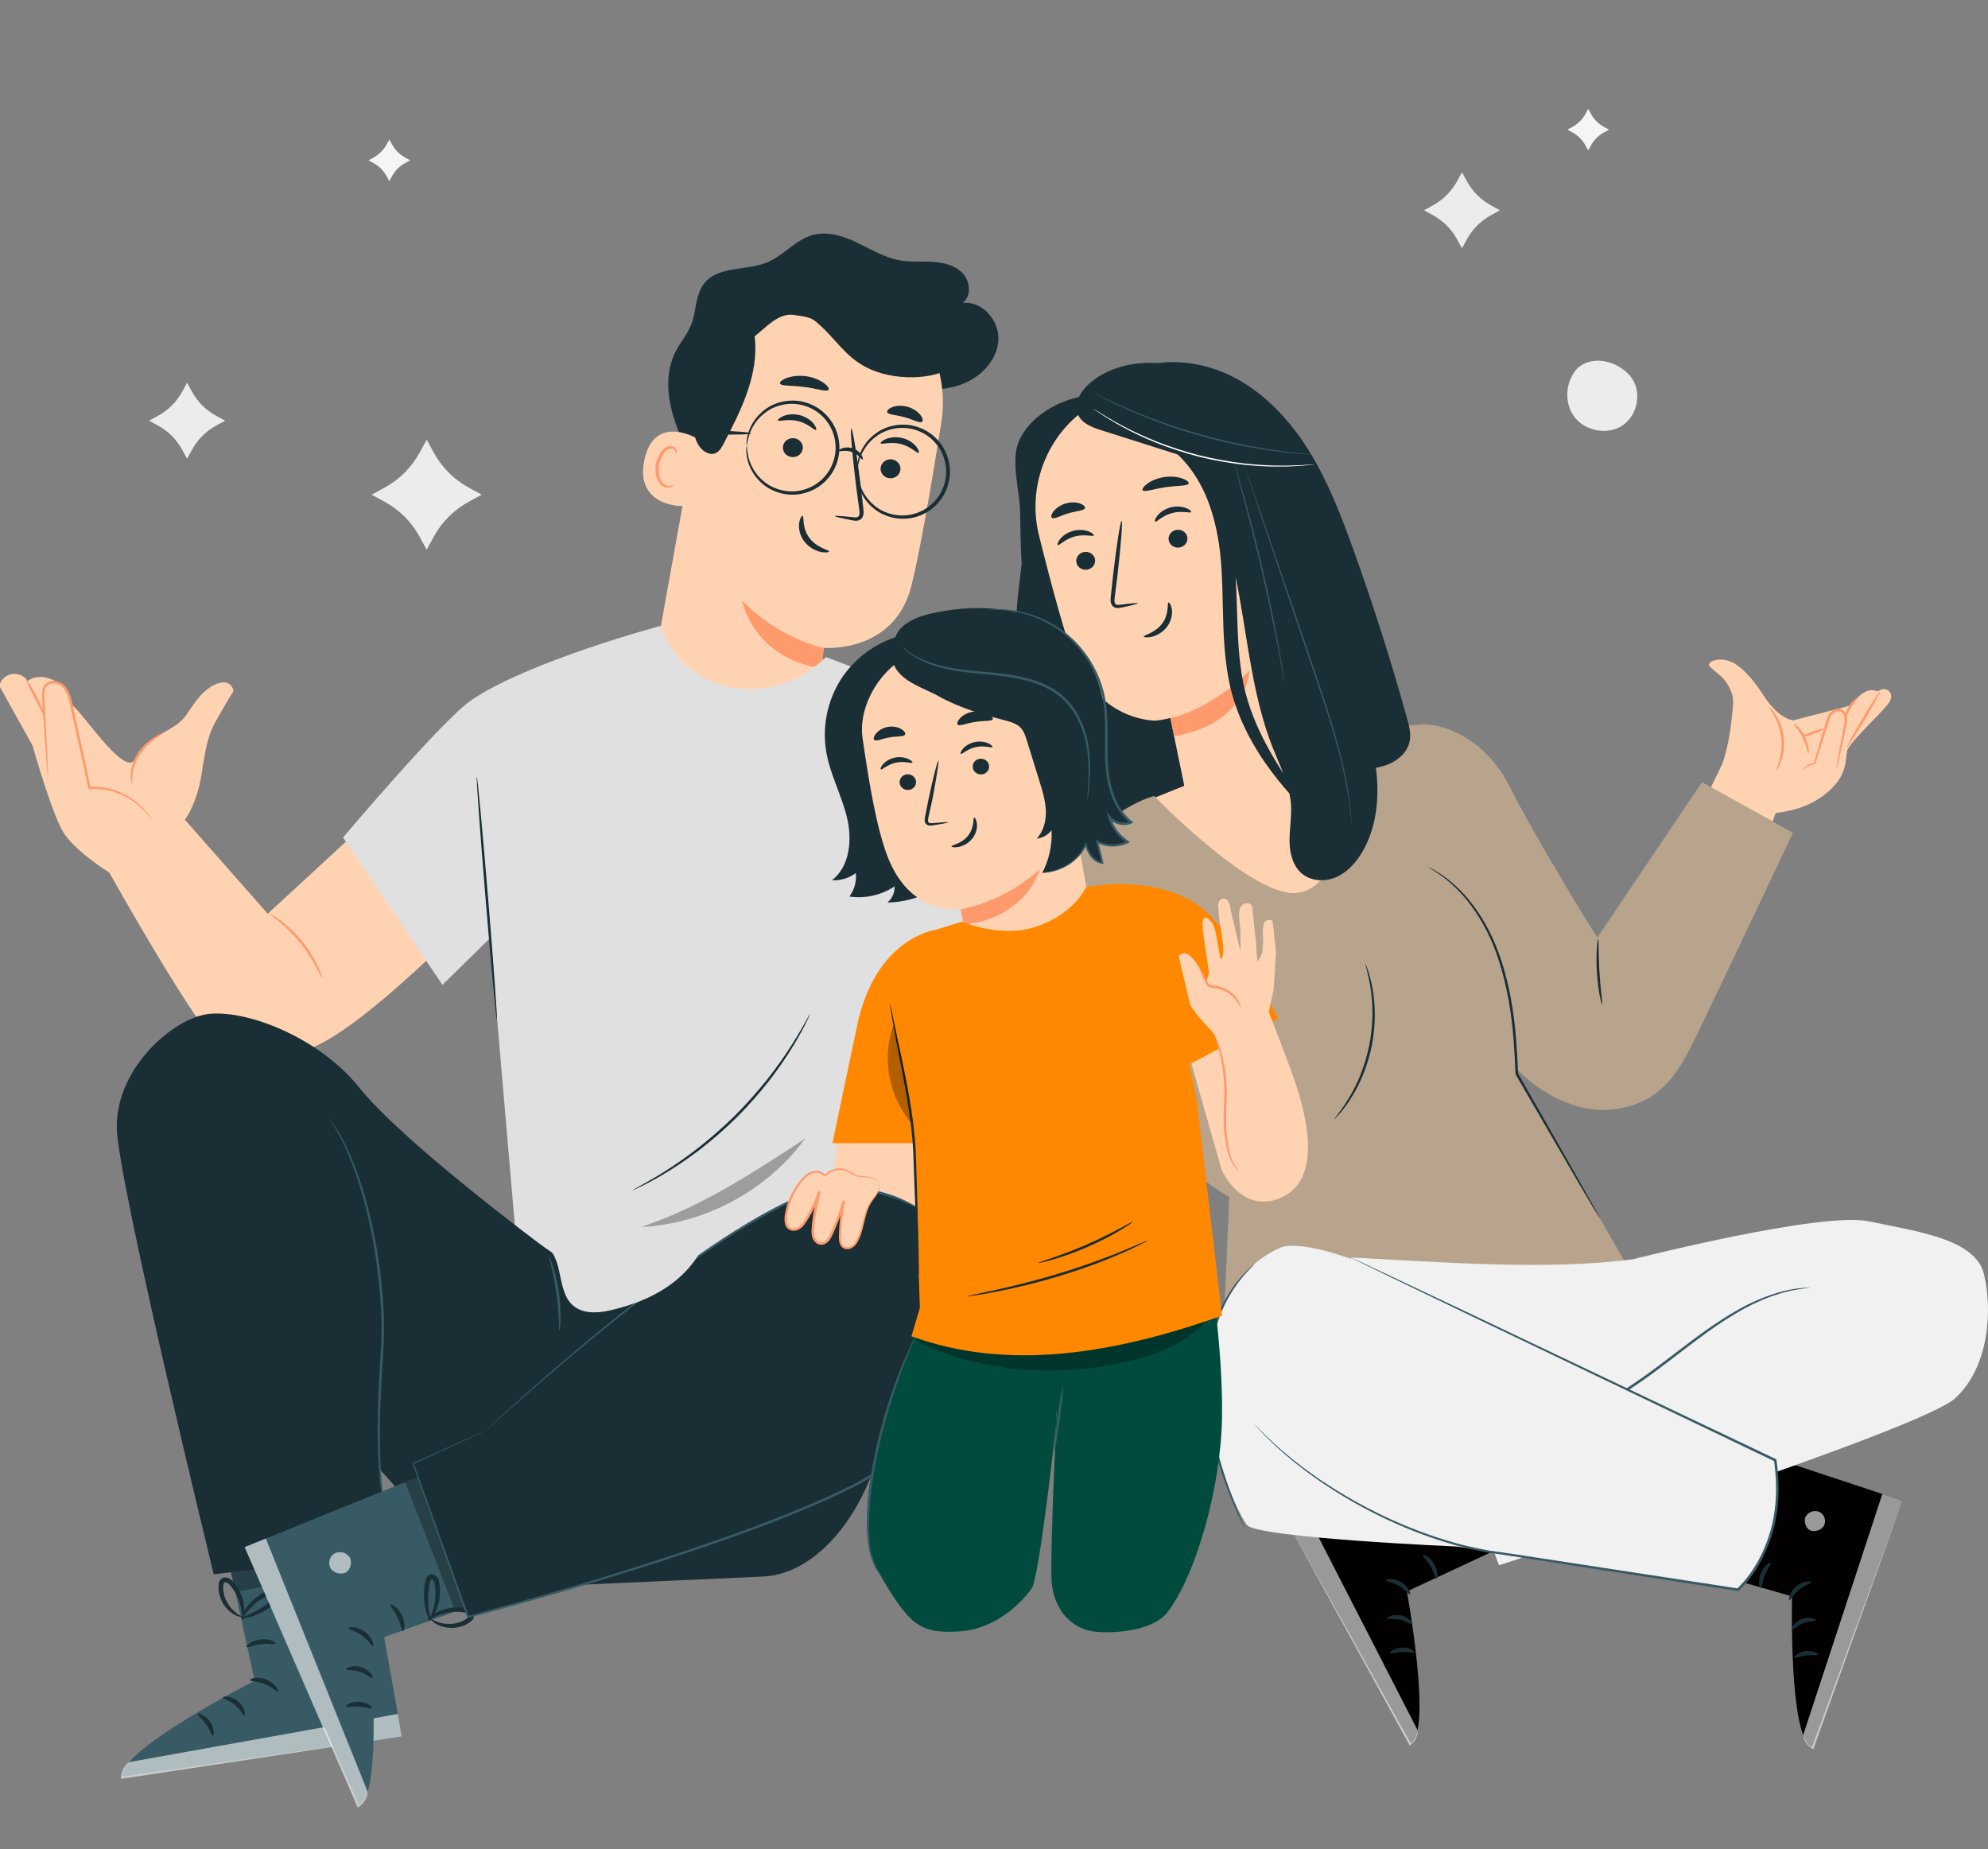 <?xml version="1.0" encoding="utf-8"?>
<!-- Generator: Adobe Illustrator 16.0.0, SVG Export Plug-In . SVG Version: 6.00 Build 0)  -->
<!DOCTYPE svg PUBLIC "-//W3C//DTD SVG 1.1//EN" "http://www.w3.org/Graphics/SVG/1.1/DTD/svg11.dtd">
<svg version="1.1" id="レイヤー_1" xmlns="http://www.w3.org/2000/svg" xmlns:xlink="http://www.w3.org/1999/xlink" x="0px"
	 y="0px" width="451.021px" height="419.529px" viewBox="83.572 0 451.021 419.529"
	 enable-background="new 83.572 0 451.021 419.529" xml:space="preserve">
<rect x="83.572" y="0" width="451.021" height="419.529" fill="#808080" stroke="none"/>
<g>
	<path fill="#ECECEC" d="M453.785,85.792c-2.326-3.339-8.178-5.649-12.188-2.408c-2.867,2.887-3.301,7.911-0.859,11.169
		c2.439,3.255,7.504,4.22,10.902,1.98C455.037,94.293,456.111,89.132,453.785,85.792z"/>
</g>
<g>
	<g>
		<g>
			<g>
				<g>
					<g>
						<g>
							<path fill="#ECECEC" d="M126.02,86.814l1.122,2.05c1.258,2.303,3.151,4.194,5.452,5.452l2.05,1.121l-2.05,1.121
								c-2.301,1.259-4.194,3.152-5.452,5.452l-1.122,2.051l-1.121-2.051c-1.259-2.3-3.151-4.193-5.453-5.452l-2.05-1.12l2.05-1.123
								c2.301-1.258,4.194-3.149,5.452-5.452L126.02,86.814z"/>
						</g>
					</g>
				</g>
			</g>
		</g>
	</g>
</g>
<g>
	<g>
		<g>
			<g>
				<g>
					<g>
						<g>
							<path fill="#ECECEC" d="M415.253,39.079l1.121,2.05c1.258,2.301,3.149,4.193,5.451,5.452l2.051,1.121l-2.051,1.122
								c-2.302,1.258-4.193,3.15-5.451,5.451l-1.121,2.051l-1.123-2.051c-1.258-2.301-3.15-4.193-5.451-5.451l-2.051-1.122
								l2.051-1.121c2.301-1.259,4.193-3.151,5.451-5.452L415.253,39.079z"/>
						</g>
					</g>
				</g>
			</g>
		</g>
	</g>
</g>
<g>
	<g>
		<g>
			<g>
				<g>
					<g>
						<g>
							<path fill="#ECECEC" d="M180.377,99.745l1.622,2.965c1.821,3.33,4.558,6.067,7.888,7.889l2.966,1.621l-2.966,1.624
								c-3.33,1.82-6.067,4.558-7.888,7.888l-1.623,2.966l-1.622-2.967c-1.821-3.329-4.559-6.066-7.888-7.887l-2.966-1.623
								l2.966-1.622c3.33-1.821,6.067-4.559,7.888-7.889L180.377,99.745z"/>
						</g>
					</g>
				</g>
			</g>
		</g>
	</g>
</g>
<g>
	<g>
		<g>
			<g>
				<g>
					<g>
						<g>
							<path fill="#F5F5F5" d="M171.898,31.646l0.614,1.122c0.689,1.26,1.725,2.295,2.984,2.984l1.123,0.614l-1.123,0.613
								c-1.259,0.689-2.295,1.726-2.984,2.984l-0.614,1.122l-0.613-1.122c-0.689-1.259-1.725-2.295-2.985-2.984l-1.122-0.612
								l1.122-0.615c1.26-0.689,2.296-1.725,2.985-2.984L171.898,31.646z"/>
						</g>
					</g>
				</g>
			</g>
		</g>
	</g>
</g>
<g>
	<g>
		<g>
			<g>
				<g>
					<g>
						<g>
							<path fill="#F5F5F5" d="M443.89,24.691l0.613,1.123c0.689,1.259,1.727,2.295,2.986,2.984l1.121,0.613l-1.121,0.613
								c-1.262,0.689-2.297,1.725-2.986,2.985l-0.613,1.122l-0.611-1.122c-0.689-1.261-1.725-2.295-2.984-2.985l-1.123-0.613
								l1.123-0.613c1.26-0.689,2.295-1.726,2.984-2.984L443.89,24.691z"/>
						</g>
					</g>
				</g>
			</g>
		</g>
	</g>
</g>
<g>
	<g>
		<g>
			<g>
				<g>
					<g>
						<path fill="#1A2E35" d="M239.926,103.359c-1.704-3.724-3.421-7.487-4.255-11.498c-0.833-4.009-0.718-8.347,1.13-12.001
							c1.08-2.138,2.716-3.982,3.586-6.215c1.199-3.069,0.914-6.762,2.953-9.352c3.187-4.046,9.596-2.807,14.347-4.797
							c3.7-1.552,6.388-5.116,10.255-6.183c3.378-0.931,6.971,0.246,10.133,1.758c3.162,1.513,6.229,3.398,9.682,3.996
							c2.461,0.429,4.987,0.175,7.481,0.332c2.494,0.157,5.122,0.818,6.805,2.666c1.683,1.849,1.916,5.137-0.054,6.672
							c4.396-0.559,8.33,3.972,8.089,8.397c-0.242,4.426-3.738,8.187-7.844,9.86c-4.104,1.674-8.707,1.604-13.109,1.075
							c-12.459-1.491-24.822-6.767-32.95-16.327"/>
					</g>
				</g>
			</g>
			<g>
				<g>
					<g>
						<g>
							<g>
								<g>
									<g>
										<g>
											<g>
												<g>
													<g>
														<g>
															<g>
																<g>
																	<g>
																		<g>
																			<g>
																				<g>
																					<g>
																						<path fill="#FFD3B2" d="M243.27,87.83l-11.087,61.541c-1.885,10.466,1.318,26.86,13.08,28.257l0,0
																							c12.572,1.39,21.388-2.268,23.138-12.035c0.83-4.634,1.932-18.15,2.049-18.622
																							c0,0,15.932,1.349,19.856-13.953c1.896-7.395,4.563-22.942,6.812-37.038
																							c2.417-15.138-7.218-29.588-22.111-33.213l-1.481-0.359C257.33,59.455,245.773,71.559,243.27,87.83z"/>
																					</g>
																				</g>
																			</g>
																		</g>
																	</g>
																</g>
															</g>
														</g>
													</g>
												</g>
											</g>
										</g>
										<g>
											<g>
												<g>
													<g>
														<g>
															<g>
																<g>
																	<g>
																		<g>
																			<g>
																				<g>
																					<g>
																						<path fill="#FF9A6C" d="M270.448,146.972c0,0-9.813-1.786-18.546-10.771c0,0,2.434,13.094,18.085,15.438
																							L270.448,146.972z"/>
																					</g>
																				</g>
																			</g>
																		</g>
																	</g>
																</g>
															</g>
														</g>
													</g>
												</g>
											</g>
										</g>
									</g>
								</g>
							</g>
							<g>
								<g>
									<g>
										<g>
											<g>
												<g>
													<g>
														<g>
															<g>
																<g>
																	<g>
																		<g>
																			<g>
																				<g>
																					<g>
																						<g>
																							<g>
																								<g>
																									<path fill="#1A2E35" d="M287.822,106.763c-0.24,1.168-1.428,1.925-2.651,1.698
																										c-1.222-0.229-2.02-1.358-1.779-2.527c0.241-1.167,1.428-1.927,2.649-1.699
																										C287.266,104.464,288.063,105.596,287.822,106.763z"/>
																								</g>
																							</g>
																						</g>
																					</g>
																				</g>
																			</g>
																		</g>
																	</g>
																</g>
															</g>
														</g>
													</g>
													<g>
														<g>
															<g>
																<g>
																	<g>
																		<g>
																			<g>
																				<g>
																					<g>
																						<g>
																							<g>
																								<g>
																									<g>
																										<path fill="#1A2E35" d="M291.986,102.71c-0.341,0.22-1.702-1.413-4.063-1.981
																											c-2.349-0.602-4.375,0.19-4.561-0.16c-0.095-0.158,0.308-0.606,1.195-0.973
																											c0.875-0.366,2.27-0.59,3.737-0.225c1.467,0.364,2.572,1.206,3.147,1.933
																											C292.032,102.038,292.151,102.615,291.986,102.71z"/>
																									</g>
																								</g>
																							</g>
																						</g>
																					</g>
																				</g>
																			</g>
																		</g>
																	</g>
																</g>
															</g>
														</g>
													</g>
												</g>
												<g>
													<g>
														<g>
															<g>
																<g>
																	<g>
																		<g>
																			<g>
																				<g>
																					<g>
																						<g>
																							<g>
																								<g>
																									<path fill="#1A2E35" d="M265.664,101.961c-0.241,1.167-1.428,1.925-2.651,1.697
																										c-1.221-0.229-2.02-1.358-1.779-2.526c0.242-1.168,1.429-1.928,2.65-1.699
																										C265.106,99.662,265.904,100.794,265.664,101.961z"/>
																								</g>
																							</g>
																						</g>
																					</g>
																				</g>
																			</g>
																		</g>
																	</g>
																</g>
															</g>
														</g>
													</g>
													<g>
														<g>
															<g>
																<g>
																	<g>
																		<g>
																			<g>
																				<g>
																					<g>
																						<g>
																							<g>
																								<g>
																									<g>
																										<path fill="#1A2E35" d="M268.695,97.509c-0.341,0.219-1.705-1.414-4.063-1.982
																											c-2.35-0.6-4.376,0.192-4.562-0.159c-0.094-0.158,0.305-0.607,1.195-0.972
																											c0.875-0.367,2.269-0.59,3.737-0.227c1.467,0.367,2.571,1.206,3.147,1.934
																											C268.738,96.835,268.859,97.413,268.695,97.509z"/>
																									</g>
																								</g>
																							</g>
																						</g>
																					</g>
																				</g>
																			</g>
																		</g>
																	</g>
																</g>
															</g>
														</g>
													</g>
												</g>
												<g>
													<g>
														<g>
															<g>
																<g>
																	<g>
																		<g>
																			<g>
																				<g>
																					<g>
																						<g>
																							<g>
																								<g>
																									<path fill="#1A2E35" d="M272.999,117.083c0.021-0.138,1.549-0.033,3.999,0.241
																										c0.618,0.085,1.217,0.104,1.418-0.282c0.248-0.401,0.154-1.111,0.033-1.884
																										c-0.212-1.596-0.433-3.268-0.666-5.02c-0.884-7.132-1.368-12.937-1.081-12.969
																										c0.288-0.033,1.238,5.72,2.122,12.851c0.204,1.756,0.4,3.43,0.583,5.03
																										c0.062,0.74,0.265,1.611-0.263,2.438c-0.271,0.41-0.793,0.631-1.204,0.64
																										c-0.415,0.023-0.755-0.051-1.058-0.106C274.461,117.569,272.976,117.219,272.999,117.083z"/>
																								</g>
																							</g>
																						</g>
																					</g>
																				</g>
																			</g>
																		</g>
																	</g>
																</g>
															</g>
														</g>
													</g>
												</g>
												<g>
													<g>
														<g>
															<g>
																<g>
																	<g>
																		<g>
																			<g>
																				<g>
																					<g>
																						<g>
																							<g>
																								<g>
																									<path fill="#1A2E35" d="M265.661,117.026c0.389,0.07-0.229,2.633,1.52,4.981
																										c1.743,2.355,4.542,2.731,4.476,3.096c-0.004,0.168-0.729,0.35-1.889,0.1
																										c-1.14-0.236-2.701-1.001-3.771-2.438c-1.066-1.438-1.279-3.067-1.111-4.138
																										C265.049,117.531,265.489,116.967,265.661,117.026z"/>
																								</g>
																							</g>
																						</g>
																					</g>
																				</g>
																			</g>
																		</g>
																	</g>
																</g>
															</g>
														</g>
													</g>
												</g>
											</g>
										</g>
									</g>
									<g>
										<g>
											<g>
												<g>
													<g>
														<g>
															<g>
																<g>
																	<g>
																		<g>
																			<g>
																				<g>
																					<path fill="#1A2E35" d="M271.554,88.414c-0.388,0.585-2.669-0.292-5.518-0.631
																						c-2.842-0.398-5.271-0.133-5.497-0.796c-0.097-0.315,0.438-0.823,1.492-1.225
																						c1.044-0.402,2.615-0.645,4.322-0.426c1.705,0.224,3.162,0.857,4.07,1.513
																						C271.339,87.504,271.729,88.134,271.554,88.414z"/>
																				</g>
																			</g>
																		</g>
																	</g>
																</g>
															</g>
														</g>
													</g>
												</g>
											</g>
										</g>
									</g>
									<g>
										<g>
											<g>
												<g>
													<g>
														<g>
															<g>
																<g>
																	<g>
																		<g>
																			<g>
																				<g>
																					<path fill="#1A2E35" d="M292.781,95.673c-0.545,0.436-2.035-0.517-3.982-1.02
																						c-1.93-0.569-3.696-0.517-3.94-1.171c-0.101-0.312,0.29-0.786,1.137-1.116c0.835-0.332,2.127-0.454,3.46-0.088
																						c1.332,0.37,2.377,1.138,2.923,1.853C292.935,94.85,293.027,95.457,292.781,95.673z"/>
																				</g>
																			</g>
																		</g>
																	</g>
																</g>
															</g>
														</g>
													</g>
												</g>
											</g>
										</g>
									</g>
								</g>
							</g>
						</g>
					</g>
				</g>
				<g>
					<g>
						<g>
							<g>
								<g>
									<g>
										<g>
											<g>
												<g>
													<g>
														<g>
															<g>
																<g>
																	<path fill="#FFD3B2" d="M241.757,99.5c-0.234-0.178-9.787-5.687-12.005,4.888
																		c-2.218,10.575,8.856,10.621,8.938,10.321C238.771,114.41,241.757,99.5,241.757,99.5z"/>
																</g>
															</g>
														</g>
													</g>
												</g>
											</g>
										</g>
									</g>
								</g>
							</g>
						</g>
					</g>
					<g>
						<g>
							<g>
								<g>
									<g>
										<g>
											<g>
												<g>
													<g>
														<g>
															<g>
																<g>
																	<g>
																		<path fill="#FF9A6C" d="M236.3,110.025c-0.039-0.044-0.211,0.092-0.553,0.168
																			c-0.333,0.075-0.875,0.063-1.382-0.26c-1.031-0.646-1.6-2.616-1.251-4.533c0.176-0.967,0.569-1.842,1.069-2.528
																			c0.485-0.706,1.099-1.142,1.683-1.122c0.586-0.014,0.914,0.406,0.981,0.732c0.08,0.325-0.031,0.522,0.021,0.552
																			c0.024,0.032,0.264-0.13,0.271-0.584c0-0.219-0.071-0.494-0.277-0.749c-0.211-0.26-0.562-0.443-0.962-0.482
																			c-0.828-0.116-1.719,0.481-2.269,1.235c-0.595,0.75-1.061,1.726-1.257,2.813c-0.38,2.146,0.293,4.368,1.729,5.131
																			c0.703,0.351,1.371,0.255,1.743,0.073C236.228,110.277,236.333,110.053,236.3,110.025z"/>
																	</g>
																</g>
															</g>
														</g>
													</g>
												</g>
											</g>
										</g>
									</g>
								</g>
							</g>
						</g>
					</g>
				</g>
				<g>
					<g>
						<g>
							<g>
								<g>
									<path fill="#1A2E35" d="M300.779,81.733c-1.99,3.859-11.449,4.988-18.25,2.623c-6.27-2.179-8.405-6.305-12.299-9.985
										c-2.464-2.33-2.464-2.33-6.616-2.935c-3.356-0.488-6.202,2.756-8.844,4.883c1.067,8.521-3.043,16.744-7.034,24.35
										c-0.44,0.84-0.942,1.74-1.811,2.124c-1.473,0.652-3.149-0.546-3.957-1.941c-1.291-2.233-1.34-4.959-1.182-7.534
										c0.36-5.865,1.637-11.728,4.243-16.996c2.607-5.268,6.596-9.925,11.686-12.867c6.359-3.676,14.214-4.475,21.323-2.627
										c7.109,1.847,13.453,6.229,18.103,11.916C298.3,75.379,300.148,78.383,300.779,81.733"/>
								</g>
							</g>
						</g>
					</g>
				</g>
			</g>
			<g>
				<g>
					<g>
						<g>
							<g>
								<g>
									<path fill="#1A2E35" d="M278.048,106.573c0.091,0.01,0.098-0.916,0.587-2.454c0.484-1.511,1.623-3.698,3.997-5.316
										c2.297-1.625,5.997-2.433,9.48-0.964c1.717,0.704,3.329,1.962,4.439,3.653c1.146,1.672,1.742,3.775,1.673,5.919
										c-0.109,2.142-0.877,4.19-2.157,5.762c-1.248,1.592-2.959,2.715-4.728,3.273c-3.594,1.175-7.214,0.063-9.368-1.748
										c-2.232-1.81-3.185-4.085-3.542-5.631C278.069,107.494,278.14,106.573,278.048,106.573c-0.03-0.001-0.057,0.226-0.081,0.66
										c-0.032,0.436-0.009,1.084,0.134,1.903c0.268,1.615,1.166,4.047,3.481,6.03c2.232,1.981,6.098,3.261,9.997,2.037
										c1.919-0.584,3.783-1.782,5.146-3.504c1.398-1.696,2.245-3.928,2.358-6.253c0.078-2.327-0.58-4.62-1.833-6.426
										c-1.216-1.827-2.974-3.176-4.838-3.917c-3.784-1.543-7.741-0.589-10.13,1.2c-2.471,1.783-3.568,4.132-3.969,5.72
										c-0.211,0.805-0.288,1.451-0.292,1.887C278.01,106.345,278.018,106.572,278.048,106.573z"/>
								</g>
							</g>
						</g>
					</g>
				</g>
				<g>
					<g>
						<g>
							<g>
								<g>
									<path fill="#1A2E35" d="M252.974,101.115c0.091,0.008,0.097-0.917,0.587-2.454c0.484-1.511,1.623-3.699,3.996-5.317
										c2.297-1.625,5.997-2.432,9.48-0.964c1.716,0.704,3.329,1.963,4.439,3.652c1.146,1.671,1.74,3.775,1.673,5.919
										c-0.109,2.142-0.876,4.191-2.157,5.762c-1.247,1.594-2.958,2.713-4.728,3.273c-3.594,1.176-7.214,0.063-9.368-1.748
										c-2.231-1.809-3.184-4.084-3.542-5.629C252.995,102.034,253.066,101.112,252.974,101.115
										c-0.03-0.003-0.057,0.224-0.081,0.658c-0.032,0.436-0.009,1.085,0.135,1.903c0.267,1.614,1.166,4.047,3.48,6.03
										c2.232,1.981,6.097,3.262,9.997,2.037c1.919-0.584,3.783-1.783,5.146-3.502c1.398-1.696,2.245-3.928,2.359-6.256
										c0.077-2.326-0.581-4.619-1.833-6.424c-1.216-1.828-2.974-3.177-4.838-3.917c-3.783-1.545-7.741-0.591-10.13,1.2
										c-2.471,1.784-3.569,4.134-3.969,5.72c-0.211,0.806-0.289,1.45-0.292,1.887
										C252.936,100.885,252.944,101.112,252.974,101.115z"/>
								</g>
							</g>
						</g>
					</g>
				</g>
				<g>
					<g>
						<g>
							<g>
								<g>
									<path fill="#1A2E35" d="M273.767,102.336c0.098,0.22,1.479-0.357,3.032,0.188c1.561,0.531,2.288,1.84,2.5,1.729
										c0.102-0.042,0.069-0.45-0.265-1.001c-0.324-0.544-0.998-1.209-1.954-1.542c-0.955-0.33-1.895-0.226-2.487,0.003
										C273.991,101.94,273.713,102.239,273.767,102.336z"/>
								</g>
							</g>
						</g>
					</g>
				</g>
				<g>
					<g>
						<g>
							<g>
								<g>
									
										<ellipse transform="matrix(-0.027 1 -1 -0.027 351.038 -145.609)" fill="#1A2E35" cx="246.367" cy="97.998" rx="0.43" ry="7.586"/>
								</g>
							</g>
						</g>
					</g>
				</g>
			</g>
		</g>
		<g>
			<g>
				<path fill="#FFD3B2" d="M123.605,183.784l20.71,23.503l25.489-23.503l20.692,24.158c0,0-23.359,24.258-35.76,29.576
					c-11.64,4.991-17.18,0.515-21.183-0.495c-3.845-0.968-25.188-39.079-25.188-39.079L123.605,183.784z"/>
			</g>
			<g>
				<g>
					<g>
						<path fill="#FFD3B2" d="M136.564,156.746c0,0-1.089,1.65-4.037,6.853c-2.983,5.266-2.619,11.422-4.208,16.338
							c-1.91,5.907-3.753,7.021-3.753,7.021l-16.2,10.986c0,0-7.828-4.822-10.478-9.228c-2.65-4.405-6.918-19.542-6.918-19.542
							l-7.374-13.281c0,0-0.106-0.724,0.131-1.161c1.284-2.359,4.627-2.497,6.113-0.258l0,0c0,0,2.508-2.214,6.764,0.3
							c3.5,2.067,3.147,5.072,3.147,5.072c2.067,0.979,11.97,16.507,14.439,12.49c2.182-3.548,4.213-4.898,4.213-4.898
							c7.812-4.139,6.392-4.153,9.76-8.563C131.498,154.51,135.816,153.431,136.564,156.746z"/>
					</g>
					<g>
						<g>
							<path fill="#FF9A6C" d="M94.449,176.232c-0.021,0.002-0.053-0.227-0.099-0.663c-0.043-0.499-0.1-1.132-0.168-1.907
								c-0.126-1.737-0.298-4.117-0.51-7.025c-0.1-1.491-0.208-3.115-0.324-4.854c-0.057-0.875-0.115-1.775-0.176-2.702
								c-0.042-0.917-0.196-1.918,0.139-2.954c0.169-0.509,0.512-1.004,1.008-1.299c0.492-0.304,1.078-0.4,1.635-0.354
								c1.11,0.082,2.2,0.756,2.796,1.721c0.631,0.95,0.932,2.055,1.18,3.135c0.238,1.078,0.479,2.174,0.722,3.283
								c1.269,5.87,2.458,11.371,3.471,16.057l-0.263-0.198c2.509-0.136,4.81,0.346,6.681,1.122
								c1.891,0.748,3.357,1.782,4.453,2.726c1.094,0.957,1.813,1.851,2.264,2.48c0.226,0.313,0.371,0.575,0.477,0.744
								c0.103,0.172,0.149,0.264,0.138,0.271c-0.079,0.064-0.87-1.437-3.069-3.27c-1.104-0.895-2.56-1.871-4.416-2.567
								c-1.835-0.724-4.075-1.158-6.495-1.002l-0.217,0.014l-0.047-0.212c-1.034-4.68-2.25-10.176-3.547-16.039
								c-0.242-1.107-0.481-2.201-0.718-3.279c-0.241-1.064-0.531-2.104-1.09-2.945c-0.535-0.864-1.421-1.394-2.367-1.485
								c-0.947-0.115-1.825,0.409-2.088,1.274c-0.291,0.853-0.176,1.819-0.134,2.747c0.05,0.928,0.099,1.832,0.146,2.705
								c0.09,1.741,0.175,3.365,0.252,4.856c0.134,2.913,0.245,5.296,0.325,7.036c0.024,0.78,0.043,1.414,0.059,1.915
								C94.475,176,94.469,176.231,94.449,176.232z"/>
						</g>
					</g>
					<g>
						<g>
							<path fill="#FF9A6C" d="M120.634,166.254c0.043,0.082-0.665,0.488-1.712,1.252c-1.043,0.764-2.426,1.931-3.531,3.548
								c-1.113,1.614-1.593,3.357-1.73,4.63c-0.13,1.28-0.033,2.093-0.137,2.104c-0.054,0.012-0.301-0.789-0.274-2.135
								c0.032-1.334,0.482-3.225,1.659-4.929c1.167-1.706,2.655-2.867,3.782-3.561C119.826,166.468,120.604,166.193,120.634,166.254
								z"/>
						</g>
					</g>
				</g>
				<g>
					<g>
						<path fill="#FF9A6C" d="M93.634,162.516c-0.146,0.047-0.965-1.823-2.145-4.064c-1.164-2.249-2.099-4.092-1.952-4.176
							c0.133-0.075,1.295,1.638,2.471,3.908C93.2,160.45,93.797,162.466,93.634,162.516z"/>
					</g>
				</g>
			</g>
			<g>
				<g>
					<path fill="#FF9A6C" d="M156.661,221.912c-0.175,0.084-1.694-4.011-5.063-8.095c-3.33-4.118-7.037-6.423-6.919-6.579
						c0.036-0.057,1.004,0.439,2.42,1.478c1.417,1.033,3.249,2.655,4.951,4.731c1.696,2.085,2.918,4.204,3.648,5.799
						C156.432,220.841,156.725,221.889,156.661,221.912z"/>
				</g>
			</g>
		</g>
		<g>
			<g>
				<path fill="#E0E0E0" d="M233.565,141.946c0,0-29.989,7.994-43.069,16.89c-6.546,4.45-29.1,31.152-29.1,31.152l22.554,33.432
					l23.309-22.868L233.565,141.946z"/>
			</g>
			<g>
				<path fill="#E0E0E0" d="M194.036,204.194l7.723,89.887l18.357,1.271h89.494l-0.231-92.477l-3.942-40.683l-34.463-13.141
					c-12.249,11.904-31.895,8.9-37.483-6.934L194.036,204.194z"/>
			</g>
			<g>
				<g>
					<path fill="#1A2E35" d="M191.741,176.185c0.161-0.013,1.311,12.32,2.567,27.542c1.258,15.229,2.147,27.581,1.986,27.594
						c-0.161,0.014-1.31-12.316-2.567-27.545C192.471,188.553,191.581,176.198,191.741,176.185z"/>
				</g>
			</g>
			<g opacity="0.3">
				<g>
					<path d="M231.089,277.625l-1.933,0.724c14.511-0.767,28.517-8.347,37.094-20.076
						C255.045,265.642,243.707,273.078,231.089,277.625z"/>
				</g>
			</g>
			<g>
				<g>
					<path fill="#1A2E35" d="M267.355,230.028c0.018,0.012-0.058,0.198-0.221,0.549c-0.197,0.404-0.439,0.906-0.734,1.517
						c-0.318,0.659-0.724,1.457-1.245,2.359c-0.514,0.902-1.068,1.951-1.779,3.053c-1.352,2.244-3.121,4.818-5.228,7.571
						c-2.138,2.726-4.634,5.612-7.463,8.441c-2.852,2.812-5.758,5.284-8.501,7.403c-2.768,2.087-5.356,3.837-7.61,5.172
						c-1.105,0.704-2.159,1.249-3.066,1.758c-0.904,0.514-1.706,0.912-2.368,1.228c-0.61,0.291-1.113,0.528-1.522,0.724
						c-0.351,0.159-0.539,0.233-0.547,0.216c-0.008-0.019,0.162-0.128,0.496-0.321c0.394-0.22,0.879-0.489,1.469-0.818
						c0.645-0.344,1.427-0.771,2.313-1.313c0.889-0.532,1.923-1.1,3.01-1.821c2.216-1.374,4.765-3.149,7.499-5.247
						c2.708-2.129,5.584-4.601,8.417-7.392c2.812-2.812,5.303-5.669,7.452-8.359c2.117-2.719,3.912-5.254,5.302-7.459
						c0.73-1.081,1.307-2.111,1.845-2.997c0.546-0.883,0.98-1.662,1.328-2.304c0.333-0.589,0.608-1.069,0.831-1.464
						C267.226,230.191,267.337,230.021,267.355,230.028z"/>
				</g>
			</g>
		</g>
		<g>
			<g>
				<g>
					<g>
						<g>
							<g>
								<g>
									<g>
										<g>
											<path fill="#375A64" d="M134.286,349.02l7.079,32.26c0,0-30.805,15.66-30.078,21.749l63.435-9.109l-8.968-50.718
												L134.286,349.02z"/>
										</g>
									</g>
								</g>
							</g>
						</g>
					</g>
				</g>
				<g opacity="0.6">
					<g>
						<g>
							<g>
								<g>
									<g>
										<g>
											<g>
												<path fill="#FFFFFF" d="M160.36,374.997c1.281,0.111,2.374,1.33,2.316,2.613c-0.06,1.285-1.289,2.406-2.571,2.317
													c-1.282-0.088-2.639-1.511-2.437-2.779c0.201-1.271,1.717-2.509,2.941-2.115"/>
											</g>
										</g>
									</g>
								</g>
							</g>
						</g>
					</g>
				</g>
				<g opacity="0.6">
					<g>
						<g>
							<g>
								<g>
									<g>
										<g>
											<path fill="#FFFFFF" d="M174.721,393.918l-0.904-5.111l-60.946,10.931c0,0-1.903,1.188-1.838,3.8L174.721,393.918z"/>
										</g>
									</g>
								</g>
							</g>
						</g>
					</g>
				</g>
				<g>
					<g>
						<g>
							<g>
								<g>
									<g>
										<g>
											<g>
												<path fill="#1A2E35" d="M140.284,381.145c0.066,0.307,1.631,0.166,3.326,0.88c1.714,0.669,2.737,1.861,2.999,1.688
													c0.272-0.111-0.521-1.868-2.588-2.697C141.96,380.168,140.166,380.873,140.284,381.145z"/>
											</g>
										</g>
									</g>
								</g>
							</g>
						</g>
					</g>
				</g>
				<g>
					<g>
						<g>
							<g>
								<g>
									<g>
										<g>
											<g>
												<path fill="#1A2E35" d="M134.171,385.084c-0.017,0.311,1.412,0.591,2.694,1.702c1.315,1.073,1.835,2.435,2.14,2.364
													c0.297-0.005,0.183-1.846-1.438-3.198C135.958,384.589,134.124,384.787,134.171,385.084z"/>
											</g>
										</g>
									</g>
								</g>
							</g>
						</g>
					</g>
				</g>
				<g>
					<g>
						<g>
							<g>
								<g>
									<g>
										<g>
											<g>
												<path fill="#1A2E35" d="M131.856,393.682c0.291,0.015,0.439-1.603-0.658-3.145c-1.087-1.551-2.659-1.949-2.743-1.67
													c-0.127,0.284,0.973,1.02,1.854,2.298C131.22,392.425,131.545,393.705,131.856,393.682z"/>
											</g>
										</g>
									</g>
								</g>
							</g>
						</g>
					</g>
				</g>
				<g>
					<g>
						<g>
							<g>
								<g>
									<g>
										<g>
											<g>
												<path fill="#1A2E35" d="M139.487,373.615c0.18,0.257,1.515-0.426,3.276-0.624c1.757-0.234,3.218,0.104,3.33-0.19
													c0.138-0.254-1.391-1.153-3.462-0.891C140.558,372.156,139.291,373.399,139.487,373.615z"/>
											</g>
										</g>
									</g>
								</g>
							</g>
						</g>
					</g>
				</g>
			</g>
			<g opacity="0.3">
				<g>
					<g>
						<g>
							<g>
								<g>
									<g>
										<polygon points="135.695,355.407 136.949,361.157 167.881,355.234 166.971,350.014 										"/>
									</g>
								</g>
							</g>
						</g>
					</g>
				</g>
			</g>
			<g>
				<g>
					<g>
						<g>
							<g>
								<g>
									<g>
										<g>
											<path fill="#1A2E35" d="M138.179,367.078c0.02,0.128,1.271,0.098,3.154-0.591c0.938-0.344,2.019-0.867,3.118-1.616
												c0.549-0.374,1.102-0.804,1.638-1.292c0.257-0.239,0.567-0.49,0.819-0.916c0.282-0.384,0.327-1.233-0.157-1.662
												c-0.412-0.427-1.021-0.531-1.478-0.459c-0.468,0.069-0.826,0.23-1.155,0.38c-0.67,0.297-1.286,0.649-1.84,1.029
												c-1.104,0.769-1.957,1.64-2.563,2.441c-1.217,1.62-1.506,2.861-1.39,2.902c0.158,0.075,0.694-1.018,1.979-2.406
												c0.641-0.691,1.484-1.44,2.526-2.101c0.524-0.326,1.096-0.631,1.711-0.89c0.637-0.296,1.203-0.404,1.429-0.138
												c0.083,0.101,0.099,0.146-0.005,0.364c-0.112,0.208-0.35,0.434-0.603,0.671c-0.491,0.465-0.995,0.883-1.494,1.258
												c-1,0.745-1.984,1.309-2.839,1.725C139.316,366.613,138.143,366.914,138.179,367.078z"/>
										</g>
									</g>
								</g>
							</g>
						</g>
					</g>
				</g>
			</g>
			<g>
				<g>
					<g>
						<g>
							<g>
								<g>
									<g>
										<g>
											<path fill="#1A2E35" d="M138.659,367.448c0.119,0.026,0.528-1.188,0.278-3.201c-0.127-0.997-0.449-2.178-1.06-3.378
												c-0.309-0.599-0.692-1.198-1.154-1.771c-0.483-0.558-1.085-1.309-2.304-1.229c-0.628,0.092-1.058,0.671-1.159,1.12
												c-0.131,0.465-0.105,0.838-0.113,1.216c0.019,0.76,0.164,1.479,0.385,2.129c0.443,1.306,1.196,2.321,1.942,3.016
												c1.53,1.409,2.882,1.544,2.889,1.435c0.074-0.173-1.107-0.571-2.334-1.971c-0.606-0.689-1.205-1.635-1.54-2.784
												c-0.168-0.573-0.272-1.193-0.274-1.836c-0.023-0.687,0.129-1.272,0.393-1.25c0.313-0.063,0.938,0.344,1.293,0.832
												c0.426,0.507,0.789,1.037,1.093,1.569c0.603,1.066,0.974,2.127,1.185,3.038
												C138.603,366.22,138.484,367.432,138.659,367.448z"/>
										</g>
									</g>
								</g>
							</g>
						</g>
					</g>
				</g>
			</g>
		</g>
		<g>
			<g>
				<path fill="#1A2E35" d="M132.066,357.15c0,0-21.751-89.056-21.995-101.234c-0.258-12.943,11.616-23.845,19.564-25.68
					c7.948-1.834,25.678,4.28,35.46,16.509c9.782,12.229,40.963,35.46,40.963,35.46c12.881,9.666,31.967,13.775,49.324,4.718
					c0,0,25.477,39.613,27.132,38.615c2.995-1.81,1.039,3.179-1.346,9.328c-4.717,12.166-14.053,22.541-24.894,22.796l-62.258,2.792
					l-24.248-27.093l2.247,18.742L132.066,357.15z"/>
			</g>
			<g>
				<g>
					<path fill="#375A64" d="M171.417,346.731c-0.02,0.004-0.096-0.321-0.223-0.944c-0.122-0.625-0.318-1.543-0.502-2.736
						c-0.4-2.382-0.875-5.854-1.154-10.17c-0.294-4.314-0.365-9.472-0.162-15.181c0.097-2.854,0.251-5.85,0.443-8.95
						c0.218-3.105,0.378-6.295,0.279-9.578c-0.197-6.566-0.989-12.799-2.053-18.394c-1.056-5.597-2.393-10.562-3.811-14.626
						c-1.434-4.056-2.87-7.246-4.107-9.313c-0.544-1.076-1.135-1.809-1.457-2.356c-0.344-0.531-0.517-0.82-0.5-0.833
						c0.016-0.011,0.221,0.251,0.596,0.767c0.353,0.527,0.98,1.244,1.556,2.31c1.306,2.044,2.809,5.229,4.301,9.288
						c1.476,4.07,2.86,9.048,3.95,14.663c1.098,5.613,1.91,11.87,2.109,18.479c0.1,3.301-0.068,6.542-0.293,9.631
						c-0.199,3.098-0.364,6.084-0.475,8.935c-0.233,5.696-0.205,10.832,0.035,15.135c0.226,4.305,0.636,7.772,0.967,10.161
						c0.148,1.198,0.308,2.12,0.393,2.75C171.4,346.395,171.438,346.728,171.417,346.731z"/>
				</g>
			</g>
			<g>
				<g>
					<path fill="#375A64" d="M210.491,301.782c-0.18-0.007-0.032-3.821-0.693-8.453c-0.635-4.641-1.826-8.269-1.653-8.322
						c0.07-0.023,0.458,0.854,0.922,2.333c0.465,1.477,0.979,3.563,1.31,5.907c0.326,2.345,0.404,4.491,0.362,6.04
						C210.697,300.837,210.565,301.785,210.491,301.782z"/>
				</g>
			</g>
		</g>
		<g>
			<g>
				<g>
					<g>
						<g>
							<g>
								<g>
									<g>
										<g>
											<g>
												<path fill="#375A64" d="M198.588,361.393l-31.095,11.126c0,0,3.085,34.421-2.462,37.036l-25.958-58.592l47.74-19.325
													L198.588,361.393z"/>
											</g>
										</g>
									</g>
								</g>
							</g>
						</g>
					</g>
					<g opacity="0.6">
						<g>
							<g>
								<g>
									<g>
										<g>
											<g>
												<g>
													<path fill="#FFFFFF" d="M162.731,353.088c-0.774-1.026-2.387-1.307-3.445-0.575c-1.057,0.731-1.355,2.37-0.599,3.409
														c0.756,1.04,2.682,1.435,3.65,0.59c0.969-0.847,1.214-2.787,0.23-3.616"/>
												</g>
											</g>
										</g>
									</g>
								</g>
							</g>
						</g>
					</g>
					<g opacity="0.6">
						<g>
							<g>
								<g>
									<g>
										<g>
											<g>
												<path fill="#FFFFFF" d="M139.073,350.963l4.813-1.948l23.093,57.451c0,0,0.005,2.24-2.243,3.573L139.073,350.963z"/>
											</g>
										</g>
									</g>
								</g>
							</g>
						</g>
					</g>
					<g>
						<g>
							<g>
								<g>
									<g>
										<g>
											<g>
												<g>
													<path fill="#1A2E35" d="M168.181,373.363c-0.295,0.106-1.006-1.293-2.511-2.352c-1.478-1.097-3.031-1.331-3.022-1.646
														c-0.05-0.289,1.86-0.548,3.66,0.765C168.119,371.425,168.473,373.32,168.181,373.363z"/>
												</g>
											</g>
										</g>
									</g>
								</g>
							</g>
						</g>
					</g>
					<g>
						<g>
							<g>
								<g>
									<g>
										<g>
											<g>
												<g>
													<path fill="#1A2E35" d="M168.088,380.637c-0.255,0.179-1.251-0.883-2.874-1.381c-1.608-0.544-3.037-0.264-3.139-0.558
														c-0.154-0.256,1.467-1.137,3.473-0.479C167.56,378.858,168.364,380.519,168.088,380.637z"/>
												</g>
											</g>
										</g>
									</g>
								</g>
							</g>
						</g>
					</g>
					<g>
						<g>
							<g>
								<g>
									<g>
										<g>
											<g>
												<g>
													<path fill="#1A2E35" d="M162.032,387.162c-0.167-0.239,1.124-1.224,3.013-1.111c1.89,0.098,3.064,1.217,2.872,1.438
														c-0.173,0.259-1.38-0.282-2.933-0.35C163.434,387.032,162.175,387.438,162.032,387.162z"/>
												</g>
											</g>
										</g>
									</g>
								</g>
							</g>
						</g>
					</g>
					<g>
						<g>
							<g>
								<g>
									<g>
										<g>
											<g>
												<g>
													<path fill="#1A2E35" d="M174.986,370.04c-0.313-0.016-0.444-1.51-1.211-3.106c-0.734-1.613-1.795-2.673-1.607-2.923
														c0.143-0.252,1.717,0.565,2.594,2.463C175.652,368.36,175.271,370.094,174.986,370.04z"/>
												</g>
											</g>
										</g>
									</g>
								</g>
							</g>
						</g>
					</g>
				</g>
				<g opacity="0.3">
					<g>
						<g>
							<g>
								<g>
									<g>
										<g>
											<polygon points="192.427,363.589 186.888,365.579 175.487,336.222 180.395,334.221 											"/>
										</g>
									</g>
								</g>
							</g>
						</g>
					</g>
				</g>
				<g>
					<g>
						<g>
							<g>
								<g>
									<g>
										<g>
											<g>
												<path fill="#1A2E35" d="M181.218,367.681c-0.119,0.052-0.756-1.026-1.174-2.986c-0.207-0.978-0.337-2.172-0.286-3.502
													c0.026-0.663,0.097-1.359,0.226-2.073c0.067-0.345,0.115-0.739,0.341-1.18c0.175-0.442,0.874-0.934,1.494-0.75
													c0.579,0.122,0.991,0.583,1.172,1.008c0.189,0.436,0.242,0.824,0.292,1.181c0.104,0.729,0.131,1.437,0.104,2.106
													c-0.063,1.344-0.35,2.528-0.708,3.468c-0.729,1.893-1.626,2.795-1.722,2.72c-0.148-0.095,0.494-1.13,0.989-2.955
													c0.246-0.91,0.432-2.021,0.438-3.256c0-0.617-0.047-1.264-0.156-1.924c-0.086-0.693-0.295-1.231-0.64-1.282
													c-0.131-0.018-0.176-0.008-0.308,0.198c-0.116,0.205-0.18,0.526-0.248,0.865c-0.133,0.664-0.22,1.313-0.272,1.935
													c-0.101,1.243-0.057,2.377,0.044,3.321C181.009,366.469,181.377,367.622,181.218,367.681z"/>
											</g>
										</g>
									</g>
								</g>
							</g>
						</g>
					</g>
				</g>
				<g>
					<g>
						<g>
							<g>
								<g>
									<g>
										<g>
											<g>
												<path fill="#1A2E35" d="M180.65,367.469c-0.086-0.085,0.726-1.077,2.565-1.936c0.914-0.421,2.084-0.776,3.426-0.896
													c0.67-0.055,1.382-0.05,2.113,0.037c0.728,0.112,1.685,0.227,2.263,1.301c0.257,0.581-0.007,1.254-0.334,1.578
													c-0.324,0.355-0.654,0.533-0.971,0.741c-0.652,0.388-1.339,0.646-2.007,0.804c-1.341,0.314-2.602,0.219-3.586-0.046
													c-2.007-0.548-2.838-1.622-2.749-1.687c0.107-0.154,1.072,0.635,2.909,0.934c0.906,0.146,2.025,0.151,3.177-0.176
													c0.575-0.161,1.156-0.4,1.701-0.74c0.596-0.347,1.011-0.785,0.852-0.997c-0.113-0.299-0.791-0.611-1.393-0.654
													c-0.655-0.091-1.298-0.117-1.91-0.093c-1.224,0.055-2.319,0.305-3.205,0.607
													C181.722,366.865,180.758,367.608,180.65,367.469z"/>
											</g>
										</g>
									</g>
								</g>
							</g>
						</g>
					</g>
				</g>
			</g>
			<g>
				<path fill="#1A2E35" d="M193.787,324.534c0,0,62.457-58.417,82.966-55.309c20.508,3.107,25.48,13.049,27.343,21.129
					c1.864,8.078,1.243,32.315-26.722,46.609c-27.965,14.294-87.626,29.83-87.626,29.83l-12.429-34.803L193.787,324.534z"/>
			</g>
			<g>
				<g>
					<path fill="#375A64" d="M193.787,324.534c0,0-0.352,0.187-1.06,0.519c-0.727,0.339-1.779,0.827-3.156,1.467
						c-2.801,1.283-6.907,3.166-12.198,5.591l0.068-0.161c3.089,8.589,7.361,20.463,12.508,34.773l-0.255-0.135
						c14.658-3.938,31.853-8.89,50.563-15.169c9.341-3.168,19.079-6.653,28.873-10.924c2.468-1.023,4.871-2.237,7.318-3.405
						c1.235-0.564,2.375-1.309,3.573-1.956l1.783-1.011c0.6-0.327,1.136-0.761,1.709-1.137c4.604-2.98,8.798-6.76,12.201-11.233
						c3.618-4.659,6.135-10.046,7.504-15.612c0.4-1.381,0.574-2.804,0.834-4.203c0.141-1.414,0.339-2.822,0.342-4.234
						c0.086-2.819-0.117-5.633-0.835-8.308c-0.677-2.688-1.757-5.245-3.243-7.512c-1.482-2.271-3.395-4.21-5.542-5.776
						c-2.145-1.57-4.499-2.818-6.943-3.738c-2.422-0.989-4.939-1.626-7.428-2.209c-1.259-0.228-2.51-0.451-3.752-0.675
						c-0.619-0.034-1.236-0.069-1.851-0.104c-0.617,0.035-1.233,0.115-1.846,0.169c-2.438,0.378-4.813,1.063-7.052,1.984
						c-4.51,1.777-8.662,4.058-12.58,6.388c-7.827,4.697-14.735,9.693-20.939,14.363c-12.383,9.391-21.922,17.606-28.488,23.301
						c-3.275,2.855-5.793,5.104-7.497,6.632c-0.843,0.756-1.489,1.334-1.938,1.737C194.021,324.344,193.787,324.534,193.787,324.534
						s0.206-0.219,0.63-0.624c0.44-0.414,1.074-1.007,1.9-1.781c1.679-1.556,4.173-3.83,7.426-6.716
						c6.522-5.748,16.024-14.014,28.388-23.457c6.196-4.696,13.099-9.721,20.94-14.451c3.928-2.346,8.089-4.646,12.641-6.45
						c2.26-0.934,4.667-1.635,7.169-2.026c0.633-0.059,1.267-0.141,1.905-0.177c0.644,0.035,1.29,0.071,1.938,0.107
						c1.255,0.223,2.517,0.449,3.788,0.674c2.513,0.586,5.058,1.226,7.517,2.225c2.48,0.933,4.878,2.196,7.073,3.802
						c2.197,1.598,4.161,3.589,5.687,5.916c1.526,2.321,2.633,4.943,3.322,7.677c0.735,2.733,0.945,5.61,0.857,8.468
						c-0.004,1.436-0.202,2.862-0.346,4.299c-0.263,1.419-0.438,2.861-0.844,4.262c-1.386,5.646-3.938,11.106-7.604,15.827
						c-3.447,4.534-7.693,8.354-12.342,11.364c-0.579,0.379-1.121,0.815-1.727,1.146l-1.798,1.019
						c-1.208,0.652-2.364,1.403-3.603,1.97c-2.457,1.173-4.873,2.389-7.347,3.414c-9.824,4.275-19.575,7.753-28.931,10.913
						c-18.736,6.26-35.944,11.174-50.627,15.069l-0.189,0.05l-0.066-0.187c-5.082-14.333-9.299-26.228-12.35-34.83l-0.04-0.111
						l0.109-0.049c5.308-2.373,9.425-4.216,12.235-5.474c1.391-0.613,2.454-1.082,3.188-1.406
						C193.409,324.682,193.787,324.534,193.787,324.534z"/>
				</g>
			</g>
		</g>
		<g>
			<path fill="#E0E0E0" d="M227.069,282.616c-0.958-1.744,1.018-4.821-0.86-5.48c-7.213-2.535-1.685-13.946-9.065-11.946
				l-9.88,17.499c4.318,2.638,2.47,10.036,6.242,13.407c2.182,1.95,5.501,1.839,8.356,1.198
				c10.865-2.437,20.041-8.168,22.838-18.945C245.205,276.406,228.036,284.375,227.069,282.616z"/>
		</g>
	</g>
	<g>
		<path fill="#1A2E35" d="M329.983,89.788c-6.128,0.82-12.95,4.687-15.304,10.436c-1.829,4.467,0.252,11.131,0.328,15.966
			c0.061,3.905,0.121,7.822,0.353,11.721c-0.045,0.378-0.088,0.757-0.136,1.143c-0.549,4.692-1.296,9.941-1.137,15.614
			c0.035,1.416,0.16,2.819,0.328,4.201c0.102,0.688,0.192,1.375,0.338,2.045c0.141,0.672,0.242,1.347,0.43,1.994
			c0.636,2.617,1.518,5.062,2.535,7.286c2.021,4.466,4.438,8.116,6.594,11.037c2.16,2.922,4.076,5.131,5.454,6.61
			c0.144,0.154,0.276,0.294,0.409,0.432c1.521,3.899,3.046,7.797,4.564,11.697c1.525,3.903,3.092,7.88,5.768,11.098
			c2.676,3.217,6.705,5.597,10.848,5.201c3.791-0.361,7.104-3.022,8.994-6.348c1.889-3.324,2.516-7.238,2.6-11.072L329.983,89.788z
			 M326.19,169.944c-1.871-3.017-3.998-6.664-5.754-10.928c-1.774-4.262-3.019-9.142-3.134-14.44
			c-0.024-0.791-0.024-1.576-0.016-2.358c1.688,7.34,4.438,14.413,7.18,21.438c1.213,3.103,2.424,6.203,3.635,9.305
			C327.505,172.036,326.863,171.031,326.19,169.944z"/>
	</g>
	<g>
		<g>
			<path fill="#FFD3B2" d="M385.313,164.956l-44.401,17.861c0,0,16.401,36.567,30.479,33.286
				c14.081-3.283,20.92-36.796,20.92-36.796L385.313,164.956z"/>
		</g>
		<g>
			<g>
				<path fill="#B8A48D" d="M387.514,166.404c0,0,4.881,33.396-9.231,36.095c-9.895,1.892-32.877-21.939-32.877-21.939
					c-4.013,1.191-6.99,3.252-10.164,5.222c-10.146,6.3-13.945,19.23-9.211,30.193c4.895,11.338,11.338,26.089,14.979,33.718
					c6.419,13.448,21.449,21.851,21.449,21.851l-1.229,28.579c0,0,38.768-8.125,59.553-6.05c20.783,2.078,34.527-2.451,34.527-2.451
					l-27.615-47.986l-21.103-79.352C406.591,164.281,396.964,164.956,387.514,166.404z"/>
			</g>
			<g>
				<path fill="#B8A48D" d="M406.591,164.281c0,0,12.607-0.114,19.938,15.026c3.771,7.787,19.484,33.973,19.484,33.313l23.678-35.18
					l20.645,11.501c0,0-19.256,40.741-22.313,46.854s-7.029,14.672-18.645,15.894c-11.613,1.224-22.922-8.558-25.369-14.364
					c-2.443-5.808-20.17-36.065-20.17-36.982C403.839,199.424,406.591,164.281,406.591,164.281z"/>
			</g>
			<g>
				<g>
					<path fill="#1A2E35" d="M446.537,276.372c-0.02,0.009-0.16-0.203-0.418-0.616c-0.279-0.461-0.648-1.069-1.109-1.83
						c-0.977-1.656-2.346-3.977-4.041-6.849c-3.42-5.895-8.148-14.042-13.521-23.302l-0.035-0.061l-0.002-0.07
						c-0.113-2.529-0.248-5.168-0.459-7.852c-0.471-6.272-1.547-12.188-3.178-17.383c-1.596-5.197-3.928-9.575-6.367-12.872
						c-2.436-3.32-4.99-5.516-6.832-6.877c-0.943-0.66-1.685-1.162-2.212-1.462c-0.519-0.315-0.786-0.49-0.776-0.51
						c0.008-0.017,0.295,0.123,0.836,0.407c0.549,0.269,1.314,0.74,2.283,1.378c1.896,1.316,4.527,3.489,7.032,6.815
						c2.509,3.305,4.907,7.714,6.55,12.96c1.67,5.224,2.773,11.193,3.242,17.497c0.215,2.693,0.344,5.338,0.453,7.872l-0.037-0.133
						c5.305,9.3,9.975,17.481,13.35,23.398c1.635,2.909,2.951,5.259,3.893,6.936c0.428,0.782,0.766,1.406,1.023,1.881
						C446.439,276.134,446.55,276.363,446.537,276.372z"/>
				</g>
			</g>
			<g>
				<g>
					<path fill="#1A2E35" d="M447.035,227.871c-0.146,0.031-0.938-3.25-1.18-7.396c-0.123-2.07-0.094-3.948-0.006-5.303
						c0.086-1.355,0.221-2.188,0.297-2.181c0.172,0.011,0.039,3.348,0.293,7.448C446.675,224.541,447.203,227.84,447.035,227.871z"
						/>
				</g>
			</g>
			<g>
				<g>
					<path fill="#1A2E35" d="M393.359,218.697c0.04-0.013,0.229,0.479,0.54,1.379c0.165,0.449,0.347,1.005,0.499,1.667
						c0.16,0.657,0.383,1.399,0.505,2.246c0.158,0.842,0.315,1.765,0.396,2.77c0.131,0.998,0.145,2.074,0.184,3.205
						c-0.004,2.262-0.199,4.752-0.697,7.319c-0.529,2.562-1.311,4.935-2.18,7.022c-0.473,1.028-0.898,2.016-1.404,2.888
						c-0.459,0.896-0.963,1.688-1.431,2.401c-0.442,0.733-0.933,1.334-1.335,1.879c-0.396,0.552-0.775,0.993-1.102,1.345
						c-0.637,0.712-1.002,1.09-1.029,1.063c-0.094-0.079,1.34-1.634,3.117-4.508c0.438-0.723,0.916-1.514,1.35-2.406
						c0.482-0.869,0.887-1.851,1.337-2.87c0.83-2.069,1.582-4.409,2.104-6.931c0.492-2.527,0.699-4.976,0.731-7.203
						c-0.024-1.115-0.019-2.176-0.127-3.164c-0.058-0.99-0.188-1.905-0.319-2.741C393.966,220.722,393.244,218.733,393.359,218.697z
						"/>
				</g>
			</g>
		</g>
		<g>
			<g>
				<g>
					<g>
						<g>
							<g>
								<g>
									<g>
										<g>
											<g>
												<g>
													<g>
														<g>
															<g>
																<g>
																	<g>
																		<g>
																			<g>
																				<g>
																					<g>
																						<g>
																							<g>
																								<path fill="#FFD3B2" d="M369.923,107.104c-3.893-14.083-18.772-22.19-33.035-17.712
																									c-13.445,4.22-20.961,18.583-17.592,32.11c2.955,11.857,6.19,23.72,7.951,27.784
																									c5.303,12.253,14.592,13.985,18.146,14.183c0.813,0.045,2.824-0.364,3.613-0.571l0,0
																									c0.049-0.014,0.099,0.018,0.107,0.066l3.143,15.305c2.615,9.792,11.295,15.858,21.207,13.274
																									c9.947-2.592,14.309-12.794,11.867-22.667L369.923,107.104z"/>
																							</g>
																						</g>
																					</g>
																				</g>
																			</g>
																		</g>
																	</g>
																	<g>
																		<g>
																			<g>
																				<g>
																					<g>
																						<g>
																							<g>
																								<g>
																									<g>
																										<g>
																											<g>
																												<path fill="#1A2E35" d="M327.783,127.652c0.238,1.097,1.371,1.792,2.531,1.555
																													c1.156-0.237,1.905-1.315,1.669-2.414c-0.239-1.097-1.372-1.792-2.528-1.557
																													C328.292,125.474,327.544,126.555,327.783,127.652z"/>
																											</g>
																										</g>
																									</g>
																								</g>
																							</g>
																						</g>
																					</g>
																				</g>
																			</g>
																		</g>
																		<g>
																			<g>
																				<g>
																					<g>
																						<g>
																							<g>
																								<g>
																									<g>
																										<g>
																											<g>
																												<g>
																													<path fill="#1A2E35" d="M323.564,123.635c0.326,0.202,1.605-1.362,3.844-1.938
																														c2.225-0.607,4.154,0.104,4.328-0.229c0.09-0.151-0.297-0.567-1.143-0.896
																														c-0.834-0.331-2.16-0.517-3.549-0.147c-1.392,0.371-2.434,1.183-2.974,1.878
																														C323.517,123.003,323.41,123.549,323.564,123.635z"/>
																												</g>
																											</g>
																										</g>
																									</g>
																								</g>
																							</g>
																						</g>
																					</g>
																				</g>
																			</g>
																		</g>
																	</g>
																	<g>
																		<g>
																			<g>
																				<g>
																					<g>
																						<g>
																							<g>
																								<g>
																									<g>
																										<g>
																											<g>
																												<path fill="#1A2E35" d="M348.727,122.634c0.237,1.096,1.371,1.791,2.53,1.553
																													c1.158-0.235,1.906-1.315,1.67-2.413c-0.238-1.096-1.371-1.793-2.531-1.556
																													S348.488,121.535,348.727,122.634z"/>
																											</g>
																										</g>
																									</g>
																								</g>
																							</g>
																						</g>
																					</g>
																				</g>
																			</g>
																		</g>
																		<g>
																			<g>
																				<g>
																					<g>
																						<g>
																							<g>
																								<g>
																									<g>
																										<g>
																											<g>
																												<g>
																													<path fill="#1A2E35" d="M345.637,118.324c0.325,0.2,1.606-1.363,3.845-1.938
																														c2.225-0.608,4.154,0.104,4.327-0.231c0.09-0.15-0.294-0.566-1.144-0.896
																														c-0.832-0.33-2.158-0.516-3.549-0.147c-1.391,0.371-2.432,1.184-2.973,1.878
																														C345.591,117.691,345.482,118.236,345.637,118.324z"/>
																												</g>
																											</g>
																										</g>
																									</g>
																								</g>
																							</g>
																						</g>
																					</g>
																				</g>
																			</g>
																		</g>
																	</g>
																	<g>
																		<g>
																			<g>
																				<g>
																					<g>
																						<g>
																							<g>
																								<g>
																									<g>
																										<g>
																											<g>
																												<path fill="#1A2E35" d="M341.708,136.861c-0.022-0.128-1.474-0.004-3.797,0.298
																													c-0.584,0.09-1.152,0.119-1.348-0.243c-0.238-0.372-0.156-1.044-0.047-1.774
																													c0.189-1.509,0.386-3.09,0.591-4.747c0.783-6.742,1.197-12.224,0.925-12.25
																													c-0.271-0.025-1.13,5.417-1.912,12.159c-0.181,1.658-0.354,3.24-0.515,4.753
																													c-0.053,0.698-0.239,1.524,0.269,2.297c0.262,0.382,0.761,0.58,1.148,0.582
																													c0.395,0.017,0.719-0.063,1.004-0.119C340.322,137.347,341.731,136.99,341.708,136.861z"/>
																											</g>
																										</g>
																									</g>
																								</g>
																							</g>
																						</g>
																					</g>
																				</g>
																			</g>
																		</g>
																	</g>
																	<g>
																		<g>
																			<g>
																				<g>
																					<g>
																						<g>
																							<g>
																								<g>
																									<g>
																										<g>
																											<path fill="#FF9A6C" d="M349.098,162.874c0,0,8.807-1.547,17.964-10.79c0,0-0.529,12.19-17.117,14.914
																												L349.098,162.874z"/>
																										</g>
																									</g>
																								</g>
																							</g>
																						</g>
																					</g>
																				</g>
																			</g>
																		</g>
																	</g>
																	<g>
																		<g>
																			<g>
																				<g>
																					<g>
																						<g>
																							<g>
																								<g>
																									<g>
																										<g>
																											<g>
																												<path fill="#1A2E35" d="M348.673,136.679c-0.366,0.074,0.238,2.479-1.401,4.726
																													c-1.638,2.252-4.292,2.655-4.226,2.997c0.006,0.16,0.693,0.317,1.791,0.062
																													c1.082-0.242,2.56-0.99,3.563-2.365c1-1.376,1.188-2.914,1.021-3.923
																													C349.257,137.147,348.835,136.623,348.673,136.679z"/>
																											</g>
																										</g>
																									</g>
																								</g>
																							</g>
																						</g>
																					</g>
																				</g>
																			</g>
																		</g>
																	</g>
																</g>
															</g>
														</g>
														<g>
															<g>
																<g>
																	<g>
																		<g>
																			<g>
																				<g>
																					<g>
																						<g>
																							<g>
																								<path fill="#1A2E35" d="M342.807,111.213c0.373,0.545,2.532-0.322,5.233-0.691
																									c2.693-0.424,5.002-0.214,5.213-0.846c0.088-0.298-0.422-0.77-1.428-1.13
																									c-0.994-0.361-2.486-0.562-4.105-0.325c-1.617,0.24-2.995,0.863-3.852,1.498
																									C343.003,110.354,342.64,110.953,342.807,111.213z"/>
																							</g>
																						</g>
																					</g>
																				</g>
																			</g>
																		</g>
																	</g>
																</g>
															</g>
														</g>
														<g>
															<g>
																<g>
																	<g>
																		<g>
																			<g>
																				<g>
																					<g>
																						<g>
																							<g>
																								<path fill="#1A2E35" d="M322.221,117.471c0.521,0.4,1.928-0.523,3.774-1.03
																									c1.826-0.57,3.504-0.552,3.729-1.174c0.094-0.296-0.282-0.735-1.088-1.033
																									c-0.796-0.3-2.023-0.393-3.286-0.023c-1.264,0.372-2.249,1.116-2.762,1.798
																									C322.068,116.696,321.984,117.271,322.221,117.471z"/>
																							</g>
																						</g>
																					</g>
																				</g>
																			</g>
																		</g>
																	</g>
																</g>
															</g>
														</g>
													</g>
												</g>
											</g>
										</g>
									</g>
								</g>
							</g>
						</g>
					</g>
				</g>
				<g>
					<g>
						<path fill="#1A2E35" d="M402.815,163.075c-3.614-13.06-7.726-25.98-12.321-38.726c-2.771-7.681-5.744-15.353-10.072-22.271
							c-4.33-6.917-10.125-13.099-17.403-16.727c-5.147-2.565-11.093-3.72-16.744-2.988c-5.565-0.33-11.129,0.92-15.353,4.464
							c-2.125,1.784-3.914,4.712-2.768,7.257c0.908,2.011,3.233,2.875,5.325,3.539c5.771,1.831,11.54,3.661,17.312,5.492
							c0.047,0.046,0.086,0.085,0.135,0.133c0.291,0.313,0.628,0.668,1.011,1.058c1.497,1.595,3.401,4.139,5.003,7.683
							c1.596,3.542,2.822,8.075,3.42,13.232c0.607,5.15,0.545,10.972,0.77,17.161c0.223,6.178,0.886,12.248,2.705,17.481
							c1.772,5.226,4.266,9.504,6.555,12.878c2.186,3.173,4.189,5.576,5.701,7.237c0.191,0.9,0.326,1.812,0.382,2.738
							c0.155,2.7-0.368,5.394-0.343,8.098c0.027,2.704,0.726,5.608,2.787,7.35c2.08,1.755,5.187,1.915,7.683,0.862
							c2.497-1.052,4.438-3.146,5.856-5.464c3.096-5.062,3.953-11.26,3.496-17.194c-0.058-0.733-0.132-1.462-0.224-2.19
							c1.039-0.192,2.058-0.463,3.028-0.882c2.218-0.958,4.197-2.82,4.646-5.209C403.716,166.42,403.269,164.711,402.815,163.075z
							 M372.307,171.519c-1.981-3.428-4.147-7.63-5.653-12.56c-1.54-4.908-2.092-10.61-2.313-16.691
							c-0.146-3.874-0.204-7.677-0.434-11.33c0.312,1.492,0.598,2.986,0.861,4.476c2.061,11.517,3.258,23.323,7.552,34.204
							c0.765,1.929,1.625,3.847,2.367,5.792C373.946,174.243,373.145,172.95,372.307,171.519z"/>
					</g>
					<g>
						<g>
							<g>
								<g>
									<path fill="#375A64" d="M381.242,103.101c0-0.011-0.181-0.037-0.523-0.076c-0.371-0.038-0.872-0.088-1.502-0.153
										c-0.652-0.06-1.451-0.137-2.375-0.251c-0.926-0.114-1.979-0.217-3.137-0.394c-2.324-0.307-5.078-0.763-8.117-1.358
										c-3.035-0.622-6.354-1.395-9.797-2.359c-3.441-0.98-6.678-2.057-9.592-3.117c-2.906-1.082-5.496-2.134-7.64-3.088
										c-1.08-0.458-2.036-0.921-2.884-1.308c-0.853-0.386-1.573-0.738-2.162-1.028c-0.57-0.275-1.023-0.493-1.362-0.656
										c-0.313-0.146-0.479-0.22-0.485-0.208c-0.004,0.009,0.152,0.102,0.457,0.268c0.33,0.175,0.776,0.412,1.338,0.709
										c0.578,0.31,1.295,0.678,2.139,1.079c0.843,0.403,1.792,0.883,2.869,1.354c2.135,0.984,4.722,2.062,7.629,3.159
										c2.916,1.078,6.158,2.167,9.605,3.148c3.455,0.966,6.781,1.733,9.828,2.339c3.049,0.583,5.813,1.017,8.145,1.294
										c1.162,0.161,2.222,0.25,3.148,0.346c0.926,0.1,1.727,0.159,2.383,0.199c0.629,0.039,1.133,0.068,1.508,0.092
										C381.058,103.108,381.24,103.112,381.242,103.101z"/>
								</g>
							</g>
						</g>
					</g>
					<g>
						<g>
							<g>
								<g>
									<path fill="#FFFFFF" d="M381.856,105.337c-0.002-0.011-0.187-0.006-0.539,0.013c-0.38,0.024-0.894,0.057-1.534,0.098
										c-0.339,0.024-0.707,0.051-1.111,0.079c-0.407,0.014-0.848,0.027-1.319,0.042c-0.95,0.021-2.028,0.086-3.224,0.05
										c-0.596-0.007-1.221-0.016-1.873-0.022c-0.651-0.011-1.327-0.068-2.027-0.1c-1.404-0.05-2.895-0.219-4.466-0.37
										c-3.134-0.378-6.562-0.958-10.101-1.834c-3.533-0.903-6.83-2.015-9.772-3.165c-1.459-0.61-2.854-1.167-4.118-1.789
										c-0.635-0.304-1.257-0.575-1.84-0.874c-0.577-0.302-1.133-0.592-1.664-0.867c-1.072-0.534-1.996-1.103-2.824-1.571
										c-0.41-0.236-0.792-0.458-1.146-0.663c-0.344-0.217-0.658-0.416-0.942-0.595c-0.552-0.342-0.987-0.614-1.313-0.814
										c-0.301-0.184-0.463-0.276-0.467-0.267c-0.007,0.008,0.143,0.118,0.432,0.319c0.315,0.214,0.744,0.503,1.281,0.867
										c0.282,0.188,0.594,0.395,0.93,0.62c0.347,0.219,0.729,0.44,1.138,0.687c0.821,0.485,1.739,1.069,2.808,1.617
										c0.529,0.283,1.086,0.58,1.662,0.889c0.578,0.308,1.201,0.583,1.836,0.895c1.264,0.633,2.661,1.201,4.123,1.821
										c2.948,1.171,6.256,2.295,9.805,3.203c3.557,0.878,6.996,1.453,10.146,1.816c1.577,0.144,3.076,0.303,4.485,0.341
										c0.701,0.026,1.383,0.077,2.035,0.081c0.652,0,1.281,0,1.881,0.001c1.197,0.023,2.279-0.059,3.229-0.098
										c0.475-0.025,0.916-0.039,1.323-0.07c0.401-0.038,0.772-0.074,1.106-0.107c0.644-0.065,1.156-0.118,1.535-0.157
										C381.673,105.374,381.856,105.348,381.856,105.337z"/>
								</g>
							</g>
						</g>
					</g>
					<g>
						<g>
							<g>
								<g>
									<path fill="#375A64" d="M390.212,186.89c0.006,0,0.006-0.073-0.002-0.215c-0.008-0.16-0.02-0.369-0.035-0.632
										c-0.036-0.557-0.08-1.376-0.199-2.429c-0.213-2.104-0.635-5.144-1.434-8.843c-0.785-3.703-1.969-8.058-3.473-12.827
										c-1.501-4.77-3.302-9.963-5.146-15.427c-3.723-10.914-7.092-20.792-9.539-27.963c-1.229-3.56-2.227-6.445-2.924-8.462
										c-0.349-0.982-0.619-1.751-0.812-2.295c-0.091-0.25-0.163-0.445-0.22-0.595c-0.051-0.135-0.079-0.201-0.083-0.2
										c-0.007,0.002,0.013,0.073,0.052,0.21c0.049,0.153,0.109,0.352,0.189,0.604c0.179,0.549,0.431,1.325,0.754,2.314
										c0.674,2.025,1.64,4.923,2.828,8.495c2.422,7.179,5.762,17.067,9.449,27.994c1.844,5.465,3.651,10.653,5.168,15.413
										c1.52,4.758,2.719,9.097,3.531,12.785c0.824,3.687,1.281,6.713,1.53,8.81c0.141,1.048,0.204,1.865,0.262,2.418
										c0.027,0.264,0.05,0.472,0.065,0.63C390.196,186.818,390.207,186.891,390.212,186.89z"/>
								</g>
							</g>
						</g>
					</g>
					<g>
						<g>
							<g>
								<g>
									<path fill="#375A64" d="M375.025,154.854c0.012-0.001-0.008-0.181-0.057-0.521c-0.055-0.368-0.131-0.862-0.225-1.484
										c-0.199-1.289-0.514-3.147-0.923-5.443c-0.819-4.588-2.067-10.907-3.663-17.839c-1.605-6.933-3.252-13.161-4.527-17.645
										c-0.637-2.242-1.168-4.05-1.555-5.296c-0.188-0.601-0.338-1.076-0.449-1.432c-0.104-0.325-0.166-0.497-0.178-0.493
										c-0.011,0.003,0.028,0.18,0.115,0.511c0.098,0.358,0.229,0.842,0.393,1.448c0.353,1.289,0.846,3.098,1.455,5.322
										c1.219,4.496,2.832,10.729,4.432,17.656c1.596,6.926,2.879,13.234,3.753,17.808c0.43,2.268,0.776,4.111,1.024,5.425
										c0.117,0.616,0.215,1.106,0.284,1.472C374.973,154.68,375.015,154.855,375.025,154.854z"/>
								</g>
							</g>
						</g>
					</g>
				</g>
			</g>
		</g>
		<g>
			<g>
				<g>
					<path fill="#FFD3B2" d="M474.376,173.155c0,0,1.365-3.867,1.979-9.306c0.615-5.438,0.627-5.715-0.568-8.111
						c-1.197-2.396-3.318-3.395-4.316-4.55c-0.998-1.154,2.756-2.639,6.021-0.417c3.266,2.224,5.797,6.458,6.477,7.458
						c3.443,5.052,6.436,5.187,6.436,5.187l13.08-3.382c0,0,2.725-3.946,5.125-3.43l1.051,0.195l0.43-0.244
						c1.072-0.614,2.49,0.086,2.527,1.321c0.01,0.361-0.064,0.758-0.271,1.176c-0.932,1.879-9.264,9.276-9.699,11.265
						c-0.434,1.988,0.021,5.159-3.662,8.678c-3.686,3.518-8.006,4.874-12.555,5.441l-0.699,1.908l-13.979-7.756L474.376,173.155z"/>
				</g>
				<g>
					<g>
						<path fill="#FF9A6C" d="M500.218,174.393c-0.041-0.008,0.01-0.451,0.135-1.243c0.158-0.916,0.352-2.031,0.576-3.347
							c0.273-1.455,0.588-3.122,0.932-4.948c0.176-0.912,0.379-1.913-0.053-2.727c-0.207-0.401-0.559-0.727-0.979-0.797
							c-0.42-0.08-0.896,0.093-1.27,0.395c-0.885,0.733-1.096,2.05-1.477,3.164c-0.355,1.131-0.695,2.214-1.016,3.24
							c-0.639,1.97-1.197,3.71-1.66,5.146l-0.039,0.115l-0.113,0.01c-1.008,0.098-1.734,0.528-2.174,0.855
							c-0.441,0.337-0.637,0.578-0.668,0.552c-0.021-0.014,0.121-0.299,0.545-0.699c0.42-0.388,1.162-0.902,2.258-1.061
							l-0.146,0.125c0.418-1.451,0.924-3.208,1.5-5.196c0.307-1.03,0.633-2.119,0.971-3.254c0.178-0.571,0.332-1.151,0.549-1.757
							c0.227-0.598,0.535-1.234,1.105-1.696c0.469-0.378,1.096-0.627,1.736-0.511c0.646,0.115,1.129,0.597,1.385,1.105
							c0.537,1.079,0.248,2.193,0.07,3.096c-0.387,1.817-0.742,3.476-1.053,4.924c-0.297,1.3-0.551,2.405-0.758,3.311
							C500.384,173.974,500.257,174.4,500.218,174.393z"/>
					</g>
				</g>
				<g>
					<g>
						
							<ellipse transform="matrix(-0.859 -0.512 0.512 -0.859 857.535 562.703)" fill="#FF9A6C" cx="506.218" cy="163.32" rx="0.291" ry="7.423"/>
					</g>
				</g>
				<g>
					<g>
						<path fill="#FF9A6C" d="M502.074,163.283c-0.152-0.016-0.039-1.438,0.848-2.916c0.875-1.485,2.074-2.264,2.16-2.137
							c0.109,0.13-0.848,1.053-1.658,2.436C502.593,162.038,502.24,163.318,502.074,163.283z"/>
					</g>
				</g>
				<g>
					<g>
						<path fill="#FF9A6C" d="M484.812,160.302c0.049-0.047,0.738,0.531,1.541,1.733c0.799,1.188,1.652,3.059,1.898,5.267
							c0.254,2.209-0.162,4.223-0.68,5.561c-0.512,1.352-1.057,2.067-1.113,2.032c-0.082-0.044,0.326-0.825,0.723-2.164
							c0.4-1.331,0.73-3.258,0.492-5.362c-0.236-2.105-0.986-3.91-1.674-5.118C485.314,161.033,484.742,160.365,484.812,160.302z"/>
					</g>
				</g>
				<g>
					<g>
						<path fill="#FF9A6C" d="M493.835,170.998c-0.174,0.014-0.336-1.718-1.268-3.592c-0.904-1.886-2.172-3.08-2.051-3.207
							c0.076-0.128,1.604,0.938,2.574,2.951C494.082,169.155,493.982,171.014,493.835,170.998z"/>
					</g>
				</g>
			</g>
			<g>
				<g>
					
						<ellipse transform="matrix(-0.344 -0.939 0.939 -0.344 509.135 688.082)" fill="#FF9A6C" cx="494.885" cy="166.222" rx="0.292" ry="2.493"/>
				</g>
			</g>
		</g>
		<g>
			<g>
				<g>
					<g>
						<g>
							<g>
								<g>
									<g>
										<g>
											<g>
												<path fill="#030000" d="M460.617,353.698l29.521,8.447c0,0-0.785,32.122,4.518,34.214l20.549-55.929l-45.459-15.051
													L460.617,353.698z"/>
											</g>
										</g>
									</g>
								</g>
							</g>
						</g>
					</g>
					<g opacity="0.6">
						<g>
							<g>
								<g>
									<g>
										<g>
											<g>
												<g>
													<path fill="#FFFFFF" d="M493.384,343.827c0.654-0.998,2.135-1.354,3.16-0.739c1.025,0.615,1.4,2.115,0.762,3.128
														c-0.639,1.009-2.402,1.49-3.352,0.767c-0.949-0.727-1.293-2.513-0.432-3.341"/>
												</g>
											</g>
										</g>
									</g>
								</g>
							</g>
						</g>
					</g>
					<g opacity="0.6">
						<g>
							<g>
								<g>
									<g>
										<g>
											<g>
												<path fill="#FFFFFF" d="M515.205,340.431l-4.582-1.518l-17.959,54.695c0,0,0.131,2.081,2.297,3.181L515.205,340.431z"/>
											</g>
										</g>
									</g>
								</g>
							</g>
						</g>
					</g>
					<g>
						<g>
							<g>
								<g>
									<g>
										<g>
											<g>
												<g>
													<path fill="#1A2E35" d="M489.55,362.971c0.279,0.081,0.855-1.263,2.188-2.333c1.305-1.107,2.732-1.42,2.705-1.709
														c0.029-0.272-1.76-0.398-3.35,0.927C489.492,361.168,489.277,362.947,489.55,362.971z"/>
												</g>
											</g>
										</g>
									</g>
								</g>
							</g>
						</g>
					</g>
					<g>
						<g>
							<g>
								<g>
									<g>
										<g>
											<g>
												<g>
													<path fill="#1A2E35" d="M490.076,369.713c0.246,0.149,1.105-0.896,2.584-1.454c1.459-0.603,2.801-0.429,2.879-0.706
														c0.127-0.247-1.432-0.966-3.254-0.236C490.458,368.03,489.812,369.619,490.076,369.713z"/>
												</g>
											</g>
										</g>
									</g>
								</g>
							</g>
						</g>
					</g>
					<g>
						<g>
							<g>
								<g>
									<g>
										<g>
											<g>
												<g>
													<path fill="#1A2E35" d="M496.089,375.401c0.141-0.231-1.117-1.066-2.863-0.85c-1.748,0.205-2.77,1.313-2.576,1.508
														c0.176,0.229,1.262-0.346,2.699-0.502C494.779,375.365,495.972,375.668,496.089,375.401z"/>
												</g>
											</g>
										</g>
									</g>
								</g>
							</g>
						</g>
					</g>
					<g>
						<g>
							<g>
								<g>
									<g>
										<g>
											<g>
												<g>
													<path fill="#1A2E35" d="M483.037,360.298c0.289-0.033,0.32-1.427,0.938-2.955c0.582-1.542,1.502-2.588,1.313-2.81
														c-0.146-0.227-1.559,0.628-2.256,2.44C482.318,358.779,482.775,360.364,483.037,360.298z"/>
												</g>
											</g>
										</g>
									</g>
								</g>
							</g>
						</g>
					</g>
				</g>
			</g>
			<g>
				<g>
					<g>
						<g>
							<g>
								<g>
									<g>
										<g>
											<g>
												<path fill="#030000" d="M430.595,348.057l-27.84,12.96c0,0,5.799,31.603,0.89,34.499l-29.041-52.029l42.546-21.971
													L430.595,348.057z"/>
											</g>
										</g>
									</g>
								</g>
							</g>
						</g>
					</g>
					<g opacity="0.6">
						<g>
							<g>
								<g>
									<g>
										<g>
											<g>
												<g>
													<path fill="#FFFFFF" d="M396.688,343.433c-0.806-0.884-2.321-1.005-3.237-0.237c-0.918,0.769-1.054,2.311-0.264,3.207
														c0.787,0.898,2.605,1.101,3.43,0.233c0.825-0.864,0.885-2.685-0.096-3.366"/>
												</g>
											</g>
										</g>
									</g>
								</g>
							</g>
						</g>
					</g>
					<g opacity="0.6">
						<g>
							<g>
								<g>
									<g>
										<g>
											<g>
												<path fill="#FFFFFF" d="M374.604,343.486l4.288-2.213l26.291,51.215c0,0,0.193,2.076-1.771,3.502L374.604,343.486z"/>
											</g>
										</g>
									</g>
								</g>
							</g>
						</g>
					</g>
					<g>
						<g>
							<g>
								<g>
									<g>
										<g>
											<g>
												<g>
													<path fill="#1A2E35" d="M403.464,361.739c-0.262,0.123-1.041-1.112-2.523-1.963c-1.462-0.89-2.919-0.973-2.938-1.265
														c-0.072-0.266,1.676-0.669,3.451,0.394C403.242,359.948,403.732,361.675,403.464,361.739z"/>
												</g>
											</g>
										</g>
									</g>
								</g>
							</g>
						</g>
					</g>
					<g>
						<g>
							<g>
								<g>
									<g>
										<g>
											<g>
												<g>
													<path fill="#1A2E35" d="M404.003,368.479c-0.221,0.188-1.234-0.71-2.78-1.03c-1.534-0.368-2.834,0.016-2.954-0.248
														c-0.164-0.224,1.264-1.178,3.175-0.739C403.359,366.88,404.246,368.348,404.003,368.479z"/>
												</g>
											</g>
										</g>
									</g>
								</g>
							</g>
						</g>
					</g>
					<g>
						<g>
							<g>
								<g>
									<g>
										<g>
											<g>
												<g>
													<path fill="#1A2E35" d="M398.951,375.039c-0.175-0.208,0.938-1.229,2.696-1.286c1.758-0.071,2.938,0.864,2.778,1.085
														c-0.137,0.255-1.301-0.144-2.741-0.073C400.24,374.801,399.109,375.283,398.951,375.039z"/>
												</g>
											</g>
										</g>
									</g>
								</g>
							</g>
						</g>
					</g>
					<g>
						<g>
							<g>
								<g>
									<g>
										<g>
											<g>
												<g>
													<path fill="#1A2E35" d="M409.481,358.081c-0.292,0.014-0.541-1.358-1.388-2.772c-0.815-1.432-1.891-2.32-1.736-2.569
														c0.111-0.245,1.639,0.378,2.611,2.059C409.957,356.468,409.75,358.106,409.481,358.081z"/>
												</g>
											</g>
										</g>
									</g>
								</g>
							</g>
						</g>
					</g>
				</g>
			</g>
			<g>
				<g>
					<path fill="#F1F1F1" d="M454.048,285.664c0,0,42.723-10.888,53.494-8.603c10.773,2.285,24.158,3.938,26.117,11.925
						c1.957,7.988,1.305,21.046-6.529,28.229c-7.836,7.181-103.486,37.865-103.486,37.865l-9.465-25.788l-24.211-44.038
						C411.078,286.336,434.365,288.227,454.048,285.664z"/>
				</g>
				<g>
					<g>
						<path fill="#375A64" d="M420.919,330.589c-0.006-0.021,0.265-0.133,0.785-0.328c0.572-0.216,1.332-0.497,2.281-0.852
							c1.979-0.735,4.828-1.85,8.281-3.373c6.908-3.023,16.197-7.887,25.512-14.669c4.646-3.398,8.938-6.849,13.029-9.737
							c4.102-2.873,7.986-5.229,11.488-6.712c3.492-1.499,6.494-2.279,8.598-2.547c1.043-0.209,1.877-0.188,2.43-0.252
							c0.557-0.037,0.85-0.047,0.85-0.025c0.006,0.067-1.166,0.136-3.238,0.501c-2.076,0.334-5.033,1.169-8.469,2.7
							c-3.447,1.517-7.281,3.89-11.346,6.771c-4.059,2.901-8.334,6.358-12.998,9.771c-9.355,6.813-18.721,11.64-25.691,14.575
							c-3.484,1.48-6.363,2.536-8.371,3.21c-0.996,0.349-1.785,0.579-2.318,0.746C421.208,330.531,420.925,330.607,420.919,330.589z
							"/>
					</g>
				</g>
				<g>
					<path fill="#F1F1F1" d="M374.678,282.811c0,0-12.951,4.045-16.433,22c-3.48,17.955,5.877,38.194,8.217,41.133
						c2.342,2.938,47.717,4.896,47.717,4.896l63.658,9.794c0,0,7.012-5.549,8.416-17.555c1.064-9.102,0.07-11.826,0.07-11.826
						l-68.353-32.629C417.972,298.623,386.085,280.559,374.678,282.811z"/>
				</g>
				<g>
					<g>
						<path fill="#375A64" d="M389.968,285.256c0,0,0.169,0.062,0.492,0.205c0.34,0.155,0.812,0.371,1.424,0.65
							c1.271,0.594,3.111,1.453,5.482,2.563c4.785,2.261,11.703,5.531,20.326,9.606c17.271,8.217,41.369,19.684,68.754,32.711
							l0.139,0.066l0.021,0.147c0.49,3.499,0.668,7.133,0.252,10.785c-0.406,3.65-1.42,7.296-3.047,10.7
							c-0.729,1.556-1.605,3.032-2.57,4.408c-0.967,1.381-2.016,2.646-3.217,3.753l-0.098,0.087l-0.137-0.021
							c-16.424-2.537-31.965-4.938-46.039-7.112c-3.52-0.542-6.939-1.096-10.287-1.544c-3.318-0.613-6.519-1.327-9.535-2.276
							c-6.051-1.826-11.479-4.124-16.256-6.521c-4.78-2.402-8.91-4.918-12.418-7.285c-1.719-1.233-3.348-2.341-4.752-3.483
							c-1.445-1.091-2.701-2.164-3.822-3.14c-1.146-0.944-2.068-1.887-2.902-2.665c-0.843-0.772-1.504-1.476-2.031-2.049
							c-0.518-0.56-0.918-0.989-1.205-1.297c-0.269-0.294-0.396-0.456-0.396-0.456s0.153,0.135,0.437,0.416
							c0.297,0.301,0.709,0.717,1.246,1.26c0.539,0.561,1.213,1.248,2.063,2.006c0.845,0.765,1.776,1.691,2.933,2.621
							c1.127,0.96,2.389,2.018,3.842,3.093c1.41,1.127,3.043,2.22,4.765,3.437c3.515,2.334,7.646,4.818,12.42,7.188
							c4.774,2.366,10.188,4.633,16.215,6.429c3.001,0.936,6.185,1.634,9.483,2.232c3.322,0.437,6.754,0.982,10.271,1.516
							c14.082,2.159,29.629,4.54,46.059,7.058l-0.232,0.066c2.252-2.115,4.193-4.938,5.641-7.972
							c1.598-3.341,2.594-6.924,2.996-10.515c0.41-3.596,0.236-7.175-0.244-10.629l0.16,0.216
							c-27.352-13.101-51.418-24.627-68.668-32.892c-8.593-4.142-15.486-7.465-20.25-9.763c-2.355-1.146-4.183-2.038-5.441-2.65
							c-0.604-0.303-1.068-0.532-1.402-0.698C390.123,285.35,389.968,285.256,389.968,285.256z"/>
					</g>
				</g>
			</g>
			<g>
				<g>
					<path fill="#375A64" d="M365.856,346.456c-0.017,0.01-0.129-0.188-0.321-0.566c-0.189-0.382-0.475-0.943-0.812-1.68
						c-0.688-1.469-1.63-3.616-2.663-6.325c-2.051-5.396-4.467-13.18-4.789-22.081c-0.145-4.435,0.199-8.685,1.07-12.44
						c0.416-1.883,1.009-3.62,1.615-5.223c0.67-1.577,1.354-3.022,2.121-4.264c1.5-2.501,3.049-4.295,4.193-5.445
						c0.561-0.589,1.055-0.984,1.367-1.273c0.318-0.282,0.494-0.423,0.508-0.407c0.035,0.038-0.609,0.66-1.712,1.836
						c-1.082,1.189-2.567,3.006-4.001,5.499c-0.732,1.234-1.387,2.672-2.027,4.233c-0.58,1.585-1.146,3.303-1.543,5.161
						c-0.828,3.712-1.152,7.911-1.009,12.304c0.317,8.806,2.649,16.545,4.592,21.958c0.979,2.718,1.862,4.884,2.484,6.376
						c0.288,0.7,0.524,1.27,0.711,1.723C365.803,346.235,365.876,346.448,365.856,346.456z"/>
				</g>
			</g>
		</g>
	</g>
	<g>
		<g>
			<g>
				<g>
					<path fill="#1A2E35" d="M303.943,168.562c-2.58-8.537-6.632-16.685-7.951-25.505l-8.094,1.151
						c-5.543,1.482-10.485,5.105-13.569,9.943c-3.085,4.841-4.281,10.849-3.286,16.5c0.897,5.095,3.464,9.748,4.679,14.775
						c1.215,5.027,0.689,11.095-3.398,14.264c1.921,0.11,3.876-0.482,5.412-1.644c0.198,1.876-0.332,3.82-1.455,5.336
						c3.542,0.523,7.268-0.314,10.242-2.31c0.07,1.383-0.547,2.782-1.614,3.663c7.217-0.069,14.336-4.009,18.021-10.215
						C307.484,186.853,306.523,177.1,303.943,168.562z"/>
				</g>
				<g>
					<g>
						<g>
							<g>
								<path fill="#FFD3B2" d="M279.268,167.511c-1.278-8.657,6.114-19.146,14.818-20.054l20.763,0.688
									c2.854,0.095,5.418,1.77,6.648,4.344l0,0l10.022,57.313l0,0c0,0,4.101,17.796-11.614,20.04
									c-14.117,2.015-16.476-12.85-16.477-12.854l-1.855-10.821c0,0-11.338,1.938-16.626-11.823
									C282.319,187.499,280.688,177.13,279.268,167.511z"/>
							</g>
						</g>
						<g>
							<g>
								<g>
									<g>
										<g>
											<g>
												<g>
													<g>
														<g>
															<g>
																<g>
																	<g>
																		<path fill="#1A2E35" d="M287.689,177.72c0.171,0.972,1.135,1.628,2.153,1.469c1.016-0.16,1.703-1.076,1.532-2.047
																			s-1.135-1.629-2.151-1.471C288.206,175.831,287.518,176.748,287.689,177.72z"/>
																	</g>
																</g>
															</g>
														</g>
													</g>
												</g>
											</g>
										</g>
									</g>
								</g>
							</g>
						</g>
						<g>
							<g>
								<g>
									<g>
										<g>
											<g>
												<g>
													<g>
														<g>
															<g>
																<g>
																	<g>
																		<g>
																			<path fill="#1A2E35" d="M283.39,174.553c0.277,0.19,1.444-1.128,3.41-1.54c1.958-0.441,3.615,0.264,3.778-0.023
																				c0.082-0.127-0.24-0.508-0.966-0.831c-0.715-0.324-1.863-0.544-3.087-0.278c-1.223,0.267-2.156,0.938-2.65,1.523
																				C283.37,173.995,283.256,174.47,283.39,174.553z"/>
																		</g>
																	</g>
																</g>
															</g>
														</g>
													</g>
												</g>
											</g>
										</g>
									</g>
								</g>
							</g>
						</g>
						<g>
							<g>
								<g>
									<g>
										<g>
											<g>
												<g>
													<g>
														<g>
															<g>
																<g>
																	<g>
																		<path fill="#1A2E35" d="M304.27,174.187c0.172,0.973,1.136,1.628,2.151,1.469
																			c1.017-0.158,1.705-1.074,1.533-2.047c-0.17-0.972-1.134-1.629-2.149-1.47
																			C304.787,172.299,304.1,173.215,304.27,174.187z"/>
																	</g>
																</g>
															</g>
														</g>
													</g>
												</g>
											</g>
										</g>
									</g>
								</g>
							</g>
						</g>
						<g>
							<g>
								<g>
									<g>
										<g>
											<g>
												<g>
													<g>
														<g>
															<g>
																<g>
																	<g>
																		<g>
																			<path fill="#1A2E35" d="M301.541,171.017c0.276,0.189,1.444-1.129,3.41-1.54c1.957-0.44,3.614,0.265,3.777-0.021
																				c0.081-0.129-0.238-0.511-0.967-0.833c-0.715-0.325-1.861-0.542-3.086-0.278
																				c-1.223,0.267-2.156,0.937-2.65,1.523C301.521,170.459,301.406,170.934,301.541,171.017z"/>
																		</g>
																	</g>
																</g>
															</g>
														</g>
													</g>
												</g>
											</g>
										</g>
									</g>
								</g>
							</g>
						</g>
						<g>
							<g>
								<g>
									<g>
										<g>
											<g>
												<g>
													<g>
														<g>
															<g>
																<g>
																	<g>
																		<path fill="#1A2E35" d="M298.662,186.546c-0.011-0.097-1.274-0.023-3.303,0.169
																			c-0.513,0.061-1.007,0.074-1.155-0.199c-0.186-0.282-0.077-0.783,0.057-1.327
																			c0.245-1.125,0.501-2.303,0.771-3.538c0.298-1.291,1.579-8.495,1.468-9.141c-0.235-0.022-1.274,4.031-2.321,9.058
																			c-0.245,1.237-0.481,2.415-0.704,3.544c-0.083,0.521-0.29,1.136,0.107,1.72c0.206,0.29,0.625,0.443,0.963,0.451
																			c0.342,0.017,0.625-0.036,0.876-0.076C297.436,186.889,298.675,186.642,298.662,186.546z"/>
																	</g>
																</g>
															</g>
														</g>
													</g>
												</g>
											</g>
										</g>
									</g>
								</g>
							</g>
						</g>
						<g>
							<g>
								<g>
									<g>
										<g>
											<g>
												<g>
													<g>
														<g>
															<g>
																<g>
																	<path fill="#FF9A6C" d="M301.501,206.267c0,0,9.713-1.419,17.992-9.141c0,0-2.76,10.979-17.295,12.676
																		L301.501,206.267z"/>
																</g>
															</g>
														</g>
													</g>
												</g>
											</g>
										</g>
									</g>
								</g>
							</g>
						</g>
						<g>
							<g>
								<g>
									<g>
										<g>
											<g>
												<g>
													<g>
														<g>
															<g>
																<g>
																	<g>
																		<path fill="#1A2E35" d="M304.593,185.472c-0.323,0.049,0.125,2.182-1.379,4.084
																			c-1.498,1.907-3.823,2.151-3.777,2.453c-0.001,0.14,0.596,0.307,1.563,0.129c0.946-0.168,2.258-0.762,3.178-1.926
																			c0.918-1.165,1.133-2.506,1.02-3.396C305.087,185.906,304.737,185.428,304.593,185.472z"/>
																	</g>
																</g>
															</g>
														</g>
													</g>
												</g>
											</g>
										</g>
									</g>
								</g>
							</g>
						</g>
						<g>
							<g>
								<g>
									<g>
										<g>
											<g>
												<g>
													<g>
														<path fill="#1A2E35" d="M300.798,164.321c0.354,0.558,1.949-0.253,4.027-0.548c2.066-0.348,3.902-0.071,3.995-0.7
															c0.036-0.297-0.421-0.784-1.247-1.177c-0.822-0.392-2.017-0.637-3.26-0.444c-1.242,0.195-2.253,0.781-2.854,1.396
															C300.854,163.46,300.637,164.053,300.798,164.321z"/>
													</g>
												</g>
											</g>
										</g>
									</g>
								</g>
							</g>
						</g>
						<g>
							<g>
								<g>
									<g>
										<g>
											<g>
												<g>
													<g>
														<path fill="#1A2E35" d="M281.889,167.813c0.441,0.484,1.805-0.268,3.534-0.531c1.718-0.332,3.247-0.078,3.508-0.685
															c0.11-0.293-0.193-0.797-0.904-1.217c-0.701-0.419-1.813-0.688-2.998-0.483c-1.184,0.206-2.149,0.833-2.676,1.463
															C281.817,166.994,281.691,167.574,281.889,167.813z"/>
													</g>
												</g>
											</g>
										</g>
									</g>
								</g>
							</g>
						</g>
					</g>
				</g>
				<g>
					<path fill="#1A2E35" d="M286.656,144.682c-3.318,8.909,5.249,10.651,9.903,13.274c4.655,2.624,9.854,4.102,15.021,5.464
						c1.279,0.337,2.631,0.709,3.543,1.67c0.748,0.789,1.094,1.867,1.414,2.906c0.955,3.074,1.907,6.15,2.861,9.226
						c0.676,2.182,1.359,4.394,1.441,6.676s-0.502,4.682-2.071,6.341c1.323-0.131,2.577-0.842,3.369-1.908
						c0.182,3.331-0.552,6.707-2.099,9.663c4.162-0.042,8.185-2.679,9.885-6.476c0.203,1.57,1.104,2.611,2.408,3.741
						c0.512,0.443,1.463,0.719,1.234,0.082c-0.497-1.37-0.783-3.203-1.094-4.471c2.058,0.836,2.59,1.488,6.961,0.137
						c-2.439-1.877-3.292-3.101-4.188-5.7c0,0,1.178,2.417,4.959,1.23c0,0-4.888-3.874-5.252-10.347
						c-0.32-5.662-0.107-12.319-1.264-17.853c-1.154-5.533-3.826-10.896-8.216-14.459c-3.603-2.927-8.16-4.496-12.716-5.313
						c-4.896-0.879-9.914-0.805-14.822,0.009C294.854,139.087,288.112,140.201,286.656,144.682"/>
				</g>
			</g>
			<g>
				<g>
					<path fill="#375A64" d="M320.039,197.994c-0.013-0.077,1.17-0.103,3.184-0.757c0.999-0.327,2.203-0.862,3.4-1.786
						c1.176-0.922,2.418-2.235,3.127-3.991l0.215-0.531l0.14,0.547c0.218,0.85,0.549,1.741,1.14,2.507
						c0.562,0.766,1.455,1.412,2.438,1.548l-0.226,0.27c-0.385-1.544-0.793-3.172-1.215-4.873l-0.141-0.559l0.495,0.296
						c1.882,1.134,4.507,1.146,6.719,0.108l-0.022,0.453c-1.982-1.28-3.61-3.359-4.312-5.846l-0.403-1.422l0.893,1.179
						c0.966,1.285,3.01,1.882,4.619,1.14l-0.06,0.482c-2.985-2.354-4.604-6.157-5.271-10c-0.672-3.779-0.455-7.512-0.479-11.06
						c0.016-3.55-0.242-6.982-1.257-10.071c-1.966-6.221-6.149-10.804-10.284-13.395c-4.186-2.625-8.211-3.465-10.928-3.746
						c-1.374-0.15-2.447-0.131-3.175-0.137c-0.335,0.01-0.606,0.018-0.828,0.023c-0.188,0.002-0.283-0.001-0.284-0.012
						c0,0,1.523-0.304,4.307-0.101c2.748,0.215,6.842,0.998,11.125,3.622c4.237,2.59,8.541,7.232,10.58,13.58
						c1.053,3.155,1.325,6.67,1.314,10.233c0.029,3.566-0.178,7.27,0.482,10.958c0.65,3.766,2.223,7.42,5.053,9.655l0.367,0.291
						l-0.426,0.192c-1.891,0.85-4.166,0.172-5.302-1.322l0.487-0.243c0.652,2.349,2.189,4.334,4.063,5.556l0.396,0.258l-0.417,0.194
						c-2.392,1.109-5.168,1.07-7.205-0.164l0.354-0.262c0.41,1.703,0.801,3.334,1.174,4.883l0.074,0.314l-0.301-0.045
						c-1.199-0.177-2.117-0.906-2.732-1.74c-0.627-0.837-0.963-1.78-1.176-2.664l0.354,0.019c-0.783,1.869-2.071,3.166-3.301,4.1
						c-1.248,0.927-2.488,1.443-3.514,1.747c-1.024,0.314-1.846,0.452-2.398,0.502C320.332,197.988,320.042,198.011,320.039,197.994
						z"/>
				</g>
			</g>
			<g>
				<g>
					<path fill="#375A64" d="M330.281,181.635c-0.021-0.002-0.018-0.229,0.008-0.653c0.029-0.489,0.066-1.104,0.112-1.862
						c0.091-1.615,0.233-3.96,0.035-6.836c-0.208-2.856-0.81-6.314-2.633-9.646c-0.905-1.652-2.128-3.248-3.712-4.546
						c-1.58-1.304-3.482-2.316-5.543-3.042c-4.144-1.441-8.375-1.785-12.176-2.154c-3.818-0.34-7.272-0.821-10.076-1.652
						c-2.815-0.797-4.917-1.971-6.233-2.928c-0.646-0.499-1.135-0.9-1.431-1.214c-0.306-0.3-0.458-0.464-0.444-0.478
						c0.045-0.05,0.677,0.596,2.006,1.506c1.338,0.886,3.425,1.981,6.213,2.717c2.778,0.769,6.198,1.203,10.011,1.514
						c3.807,0.341,8.078,0.666,12.324,2.141c2.107,0.744,4.076,1.792,5.709,3.151c1.644,1.355,2.903,3.021,3.822,4.729
						c1.848,3.445,2.41,6.981,2.572,9.876c0.146,2.915-0.063,5.267-0.221,6.88c-0.084,0.808-0.164,1.433-0.227,1.855
						C330.341,181.417,330.3,181.638,330.281,181.635z"/>
				</g>
			</g>
		</g>
		<g>
			<path fill="#FFD3B2" d="M273.365,259.336l-0.764,8.947c7.929,0.357,13.877,2.586,18.874,5.42l-0.544-14.367H273.365z"/>
		</g>
		<g>
			<g>
				<g>
					<path fill="#004B3E" d="M284.914,320.061c0,0-8.887,24.616-1.955,36.685c6.933,12.067,9.394,13.865,18.178,13.354
						c8.782-0.516,14.688-7.189,16.485-9.758c1.797-2.567,5.648-38.001,5.648-38.001l-1.549-33.268l-26.439,1.174L284.914,320.061z"
						/>
				</g>
				<g>
					<path fill="#004B3E" d="M357.945,286.922c0,0,3.12,18.497,2.864,34.675c-0.259,16.175-6.097,36.035-12.377,44.146
						c-2.983,3.854-10.735,4.893-16.175,4.432c-5.035-0.426-9.883-4.519-10.143-12.222c-0.256-7.703,1.215-37.928,1.155-37.411
						c-0.06,0.518-7.138-22.541-7.138-22.541l4.313-8.929L357.945,286.922z"/>
				</g>
				<g>
					<g>
						
							<ellipse transform="matrix(-0.991 -0.131 0.131 -0.991 602.259 682.99)" fill="#375A64" cx="323.567" cy="321.709" rx="0.291" ry="7.219"/>
					</g>
				</g>
				<g>
					<g>
						<path fill="#375A64" d="M282.959,356.744c-0.016,0.015-0.141-0.134-0.368-0.431c-0.24-0.287-0.512-0.771-0.815-1.409
							c-0.593-1.286-1.139-3.288-1.375-5.801c-0.501-5.032,0.127-12.023,1.709-19.523c1.58-7.512,3.791-14.118,5.651-18.78
							c0.933-2.334,1.777-4.185,2.386-5.447c0.306-0.633,0.562-1.115,0.734-1.441c0.175-0.325,0.275-0.492,0.293-0.483
							c0.018,0.009-0.047,0.19-0.187,0.534c-0.171,0.401-0.38,0.891-0.634,1.483c-0.544,1.29-1.327,3.16-2.207,5.503
							c-1.755,4.684-3.894,11.28-5.465,18.754c-1.575,7.461-2.259,14.393-1.87,19.366c0.181,2.486,0.655,4.461,1.172,5.749
							C282.505,356.105,283.013,356.706,282.959,356.744z"/>
					</g>
				</g>
			</g>
			<g opacity="0.3">
				<g>
					<path d="M291.605,302.549l-0.364,1.466c14.502,7.439,31.756,8.49,47.664,4.938c7.251-1.618,14.724-4.456,19.169-10.408
						C336.078,301.698,313.822,303.038,291.605,302.549z"/>
				</g>
			</g>
		</g>
		<g>
			<g>
				<path fill="#FF8800" d="M295.727,210.961c0,0-13.464,1.774-17.669,21.559c-3.977,18.709-5.622,26.816-5.622,26.816h25.271
					L295.727,210.961z"/>
			</g>
			<g>
				<path fill="#FF8800" d="M330.281,201.207c0,0,18.211-3.725,28.204,6.867c8.249,8.741,15.095,23.059,15.095,23.059l-20.177,10.27
					L330.281,201.207z"/>
			</g>
			<g>
				<path fill="#FF8800" d="M295.727,210.961l6.062-1.877c0,0,8.358,3.569,15.908,1.413c9.432-2.695,12.317-9.307,12.317-9.307
					l15.222,0.934l9.85,47.355l5.726,48.976c-24.858,8.818-48.761,12.578-70.46,4.679l1.917-6.476l-1.917-55.63L295.727,210.961z"/>
			</g>
			<g>
				<g>
					<path fill="#1A2E35" d="M292.004,289.072c-0.02,0-0.047-0.216-0.08-0.627c-0.031-0.476-0.069-1.069-0.117-1.799
						c-0.08-1.645-0.188-3.886-0.321-6.619c-0.115-2.819-0.25-6.144-0.401-9.819c-0.069-1.852-0.142-3.789-0.217-5.8
						c-0.072-2.013-0.122-4.097-0.326-6.21c-0.77-8.486-2.54-16.033-3.552-21.535c-0.529-2.747-0.917-4.981-1.167-6.525
						c-0.105-0.723-0.192-1.313-0.261-1.784c-0.053-0.41-0.072-0.626-0.052-0.629c0.02-0.004,0.078,0.205,0.168,0.607
						c0.097,0.468,0.219,1.051,0.369,1.764c0.334,1.612,0.792,3.808,1.347,6.486c1.113,5.476,2.952,13.021,3.729,21.566
						c0.207,2.139,0.251,4.224,0.315,6.233s0.125,3.95,0.183,5.803c0.104,3.68,0.197,7.004,0.276,9.827
						c0.056,2.737,0.102,4.98,0.136,6.627c0.003,0.729,0.005,1.326,0.007,1.804C292.037,288.854,292.024,289.071,292.004,289.072z"
						/>
				</g>
			</g>
			<g>
				<g>
					<path fill="#1A2E35" d="M343.919,281.426c0.021,0.036-0.508,0.328-1.478,0.824c-0.965,0.504-2.389,1.174-4.168,1.963
						c-3.562,1.57-8.584,3.521-14.272,5.233c-5.686,1.725-10.937,2.919-14.758,3.647c-1.91,0.372-3.463,0.627-4.539,0.783
						c-1.076,0.153-1.674,0.223-1.682,0.181c-0.007-0.039,0.578-0.181,1.643-0.405c1.166-0.249,2.676-0.571,4.494-0.962
						c3.791-0.831,9.008-2.085,14.674-3.803c5.666-1.707,10.689-3.587,14.279-5.055c1.793-0.738,3.24-1.352,4.233-1.79
						C343.341,281.612,343.902,281.39,343.919,281.426z"/>
				</g>
			</g>
			<g opacity="0.3">
				<g>
					<path d="M286.375,232.52l-0.288,0.524c-2.461,7.341-0.768,15.926,4.295,21.783C289.646,247.301,288.304,239.832,286.375,232.52
						z"/>
				</g>
			</g>
			<g>
				<g>
					<path fill="#1A2E35" d="M340.604,277.136c0.04,0.062-1.03,0.837-2.86,1.936c-1.83,1.101-4.436,2.495-7.422,3.8
						c-2.992,1.301-5.787,2.255-7.841,2.847c-2.051,0.592-3.347,0.848-3.364,0.776c-0.025-0.085,1.231-0.481,3.239-1.169
						c2.011-0.689,4.763-1.698,7.731-2.989c2.967-1.294,5.58-2.621,7.453-3.623C339.416,277.711,340.56,277.062,340.604,277.136z"/>
				</g>
			</g>
		</g>
		<g>
			<g>
				<g>
					<g>
						<g>
							<path fill="#FFD3B2" d="M370.582,227.424c0,0,3.321,8.432,5.979,15.678c2.826,7.699,8.116,24.844-3.086,28.892
								c-8.519,3.076-12.752-6.635-12.752-6.635l-6.854-24.104l6.334-3.405l-2.08-5.924L370.582,227.424z"/>
						</g>
					</g>
				</g>
			</g>
			<g>
				<g>
					<g>
						<g>
							<g>
								<g>
									<path fill="#FFD3B2" d="M359.207,234.714c0,0-4.935-5.085-5.644-6.877l-2.567-10.893c0,0,0.928-1.527,2.668-0.042
										c1.026,0.875,2.096,2.784,2.096,2.784l1.438,3.051l0.675-1.958l-1.101-7.471c0,0-0.942-5.354,0.237-5.141
										c1.18,0.212,2.063,1.575,2.47,3.886c0.407,2.31,0.924,5.241,0.924,5.241s0.228,0.89,0.634-0.858
										c0.407-1.748-1-8.125-0.951-9.062c0.049-0.936-0.694-3.133,0.883-3.506c1.578-0.374,1.826,2.657,1.826,2.657l2.224,9.375
										c0,0-0.048-4.04-0.029-4.737c0.021-0.699-0.366-2.791-0.299-4.02c0.069-1.229,0.622-2.033,1.328-2.184
										c1.274-0.272,1.623,0.637,1.623,0.637l0.891,8.339c0,0,0.183,3.874,0.358,4.068c0.175,0.19,1.078-1.985,1.078-1.985
										l0.195-2.856c0,0-0.441-3.826,0.688-4.301c1.131-0.475,1.468,0.225,1.468,0.225l0.734,7.01l-0.526,8.376l-1.688,7.692
										l-3.894,1.156L359.207,234.714z"/>
								</g>
							</g>
						</g>
					</g>
				</g>
			</g>
			<g>
				<g>
					<path fill="#FF9A6C" d="M364.655,265.571c-0.013,0.016-0.104-0.048-0.271-0.185c-0.174-0.132-0.395-0.361-0.66-0.673
						c-0.52-0.634-1.127-1.684-1.549-3.086c-0.854-2.796-1.19-6.858-0.92-11.257c0.264-4.388-0.226-8.331-0.891-11.123
						c-0.648-2.795-1.311-4.459-1.219-4.493c0.033-0.013,0.243,0.384,0.545,1.136c0.303,0.75,0.698,1.855,1.074,3.258
						c0.775,2.788,1.339,6.828,1.072,11.244c-0.088,2.199-0.172,4.283-0.014,6.162c0.148,1.895,0.371,3.585,0.745,4.959
						c0.361,1.377,0.892,2.409,1.337,3.064C364.36,265.229,364.692,265.531,364.655,265.571z"/>
				</g>
			</g>
			<g>
				<g>
					<path fill="#FF9A6C" d="M365.074,228.58c-0.093,0.034-0.349-0.717-1.109-1.686c-0.75-0.956-2.098-2.11-3.904-2.565
						c-0.449-0.123-0.882-0.163-1.354-0.221c-0.233-0.028-0.473-0.071-0.705-0.149c-0.131-0.056-0.199-0.049-0.371-0.181
						c-0.143-0.118-0.194-0.209-0.264-0.306c-0.468-0.755-0.74-1.443-0.998-2.029c-0.486-1.174-0.765-1.891-0.709-1.928
						c0.08-0.049,0.504,0.63,1.082,1.752c0.295,0.549,0.627,1.246,1.067,1.896c0.139,0.181,0.132,0.193,0.36,0.264
						c0.185,0.056,0.388,0.09,0.605,0.114c0.432,0.043,0.943,0.088,1.428,0.221c1.973,0.498,3.389,1.813,4.094,2.89
						C365.017,227.75,365.132,228.57,365.074,228.58z"/>
				</g>
			</g>
		</g>
		<g>
			<g>
				<path fill="#FFD3B2" d="M282.844,268.262c-0.42-0.805-1.397-1.143-2.3-1.239c-0.903-0.096-1.839-0.028-2.694-0.337
					c-0.689-0.251-1.272-0.729-1.936-1.041c-1.682-0.793-3.857-0.366-5.114,1.004l-0.518-0.315
					c-0.744-0.624-1.863-0.646-2.756-0.265c-0.894,0.382-1.599,1.1-2.211,1.855c-1.8,2.223-2.995,4.93-3.422,7.76
					c-0.166,1.093-0.109,2.43,0.832,3.01c0.653,0.403,1.532,0.265,2.176-0.153c0.643-0.418,1.097-1.067,1.506-1.716
					c1.289-2.038,2.317-4.241,3.051-6.538c-0.634,2.757-1.27,5.525-1.454,8.349c-0.047,0.72-0.061,1.463,0.194,2.136
					c0.255,0.674,0.838,1.271,1.556,1.336c0.589,0.056,1.166-0.255,1.571-0.687c0.405-0.432,0.667-0.975,0.915-1.514
					c1.11-2.417,2.046-4.913,2.8-7.465c-0.534,2.629-0.837,5.306-0.906,7.987c-0.023,0.917,0.062,1.995,0.83,2.497
					c0.562,0.366,1.336,0.275,1.904-0.082c0.568-0.358,0.962-0.936,1.27-1.531c1.428-2.765,1.349-6.188,3.102-8.756
					c0.456-0.669,1.026-1.262,1.413-1.973C283.04,269.873,283.22,268.979,282.844,268.262z"/>
			</g>
			<g>
				<g>
					<path fill="#FF9A6C" d="M282.844,268.262c0,0,0.136,0.146,0.217,0.507c0.083,0.356,0.078,0.93-0.2,1.587
						c-0.268,0.663-0.842,1.328-1.417,2.126c-0.565,0.807-1.021,1.852-1.36,3.071c-0.356,1.219-0.599,2.612-1.061,4.094
						c-0.236,0.739-0.528,1.497-0.966,2.231c-0.423,0.714-1.172,1.466-2.189,1.503c-0.489,0.033-1.034-0.166-1.376-0.565
						c-0.35-0.396-0.491-0.905-0.555-1.388c-0.102-0.982-0.004-1.923,0.037-2.911c0.124-1.967,0.381-4.021,0.803-6.129l0.518,0.13
						c-0.417,1.422-0.901,2.867-1.461,4.322c-0.28,0.729-0.578,1.459-0.895,2.189c-0.333,0.726-0.604,1.474-1.095,2.2
						c-0.473,0.7-1.367,1.353-2.377,1.116c-0.974-0.255-1.555-1.178-1.703-2.059c-0.159-0.898-0.042-1.754,0.026-2.604
						c0.082-0.854,0.205-1.707,0.352-2.562c0.287-1.675,0.665-3.304,1.032-4.901l0.56,0.152c-0.915,2.786-2.144,5.358-3.808,7.607
						c-0.451,0.544-1.074,1.032-1.815,1.176c-0.719,0.179-1.593-0.072-2.046-0.701c-0.452-0.624-0.526-1.358-0.509-2.02
						c0.024-0.675,0.159-1.301,0.29-1.919c0.566-2.475,1.668-4.675,3.055-6.449c0.683-0.88,1.461-1.726,2.473-2.174
						c0.995-0.44,2.219-0.408,3.038,0.281l-0.024-0.018c0.188,0.115,0.353,0.219,0.516,0.319l-0.251,0.035
						c1.523-1.588,3.801-1.748,5.302-1.022c0.756,0.368,1.336,0.856,1.969,1.077c0.629,0.228,1.264,0.247,1.828,0.289
						c1.138,0.033,2.045,0.307,2.524,0.69C282.768,267.925,282.844,268.262,282.844,268.262c-0.028,0.022-0.145-0.295-0.633-0.622
						c-0.483-0.337-1.335-0.562-2.47-0.563c-0.564-0.027-1.217-0.028-1.906-0.257c-0.692-0.228-1.302-0.719-2.013-1.044
						c-1.395-0.648-3.521-0.451-4.875,1.007l-0.112,0.119l-0.14-0.084c-0.164-0.101-0.331-0.199-0.52-0.313l-0.013-0.008
						l-0.012-0.01c-0.663-0.557-1.729-0.59-2.597-0.19c-0.893,0.404-1.621,1.19-2.28,2.061c-1.331,1.733-2.384,3.878-2.917,6.274
						c-0.123,0.6-0.25,1.216-0.266,1.817c-0.018,0.604,0.075,1.229,0.407,1.677c0.334,0.443,0.92,0.624,1.501,0.489
						c0.583-0.114,1.087-0.502,1.499-0.995c1.561-2.126,2.804-4.713,3.683-7.425l0.56,0.153c-0.366,1.601-0.739,3.22-1.022,4.87
						c-0.144,0.844-0.266,1.684-0.348,2.521c-0.069,0.837-0.173,1.684-0.035,2.44c0.119,0.745,0.609,1.438,1.271,1.604
						c0.655,0.167,1.366-0.281,1.772-0.888c0.422-0.614,0.717-1.383,1.044-2.096c0.316-0.723,0.614-1.444,0.894-2.164
						c0.559-1.438,1.045-2.869,1.466-4.274l0.519,0.128c-0.428,2.08-0.695,4.11-0.833,6.056c-0.05,0.966-0.149,1.944-0.063,2.819
						c0.052,0.436,0.177,0.853,0.431,1.143c0.252,0.295,0.626,0.44,1.016,0.424c0.8-0.018,1.441-0.612,1.85-1.278
						c0.416-0.679,0.713-1.414,0.951-2.129c0.471-1.439,0.738-2.835,1.122-4.064c0.367-1.234,0.86-2.311,1.466-3.126
						c0.612-0.805,1.184-1.43,1.462-2.052C283.292,269.011,282.79,268.245,282.844,268.262z"/>
				</g>
			</g>
		</g>
	</g>
</g>
</svg>
